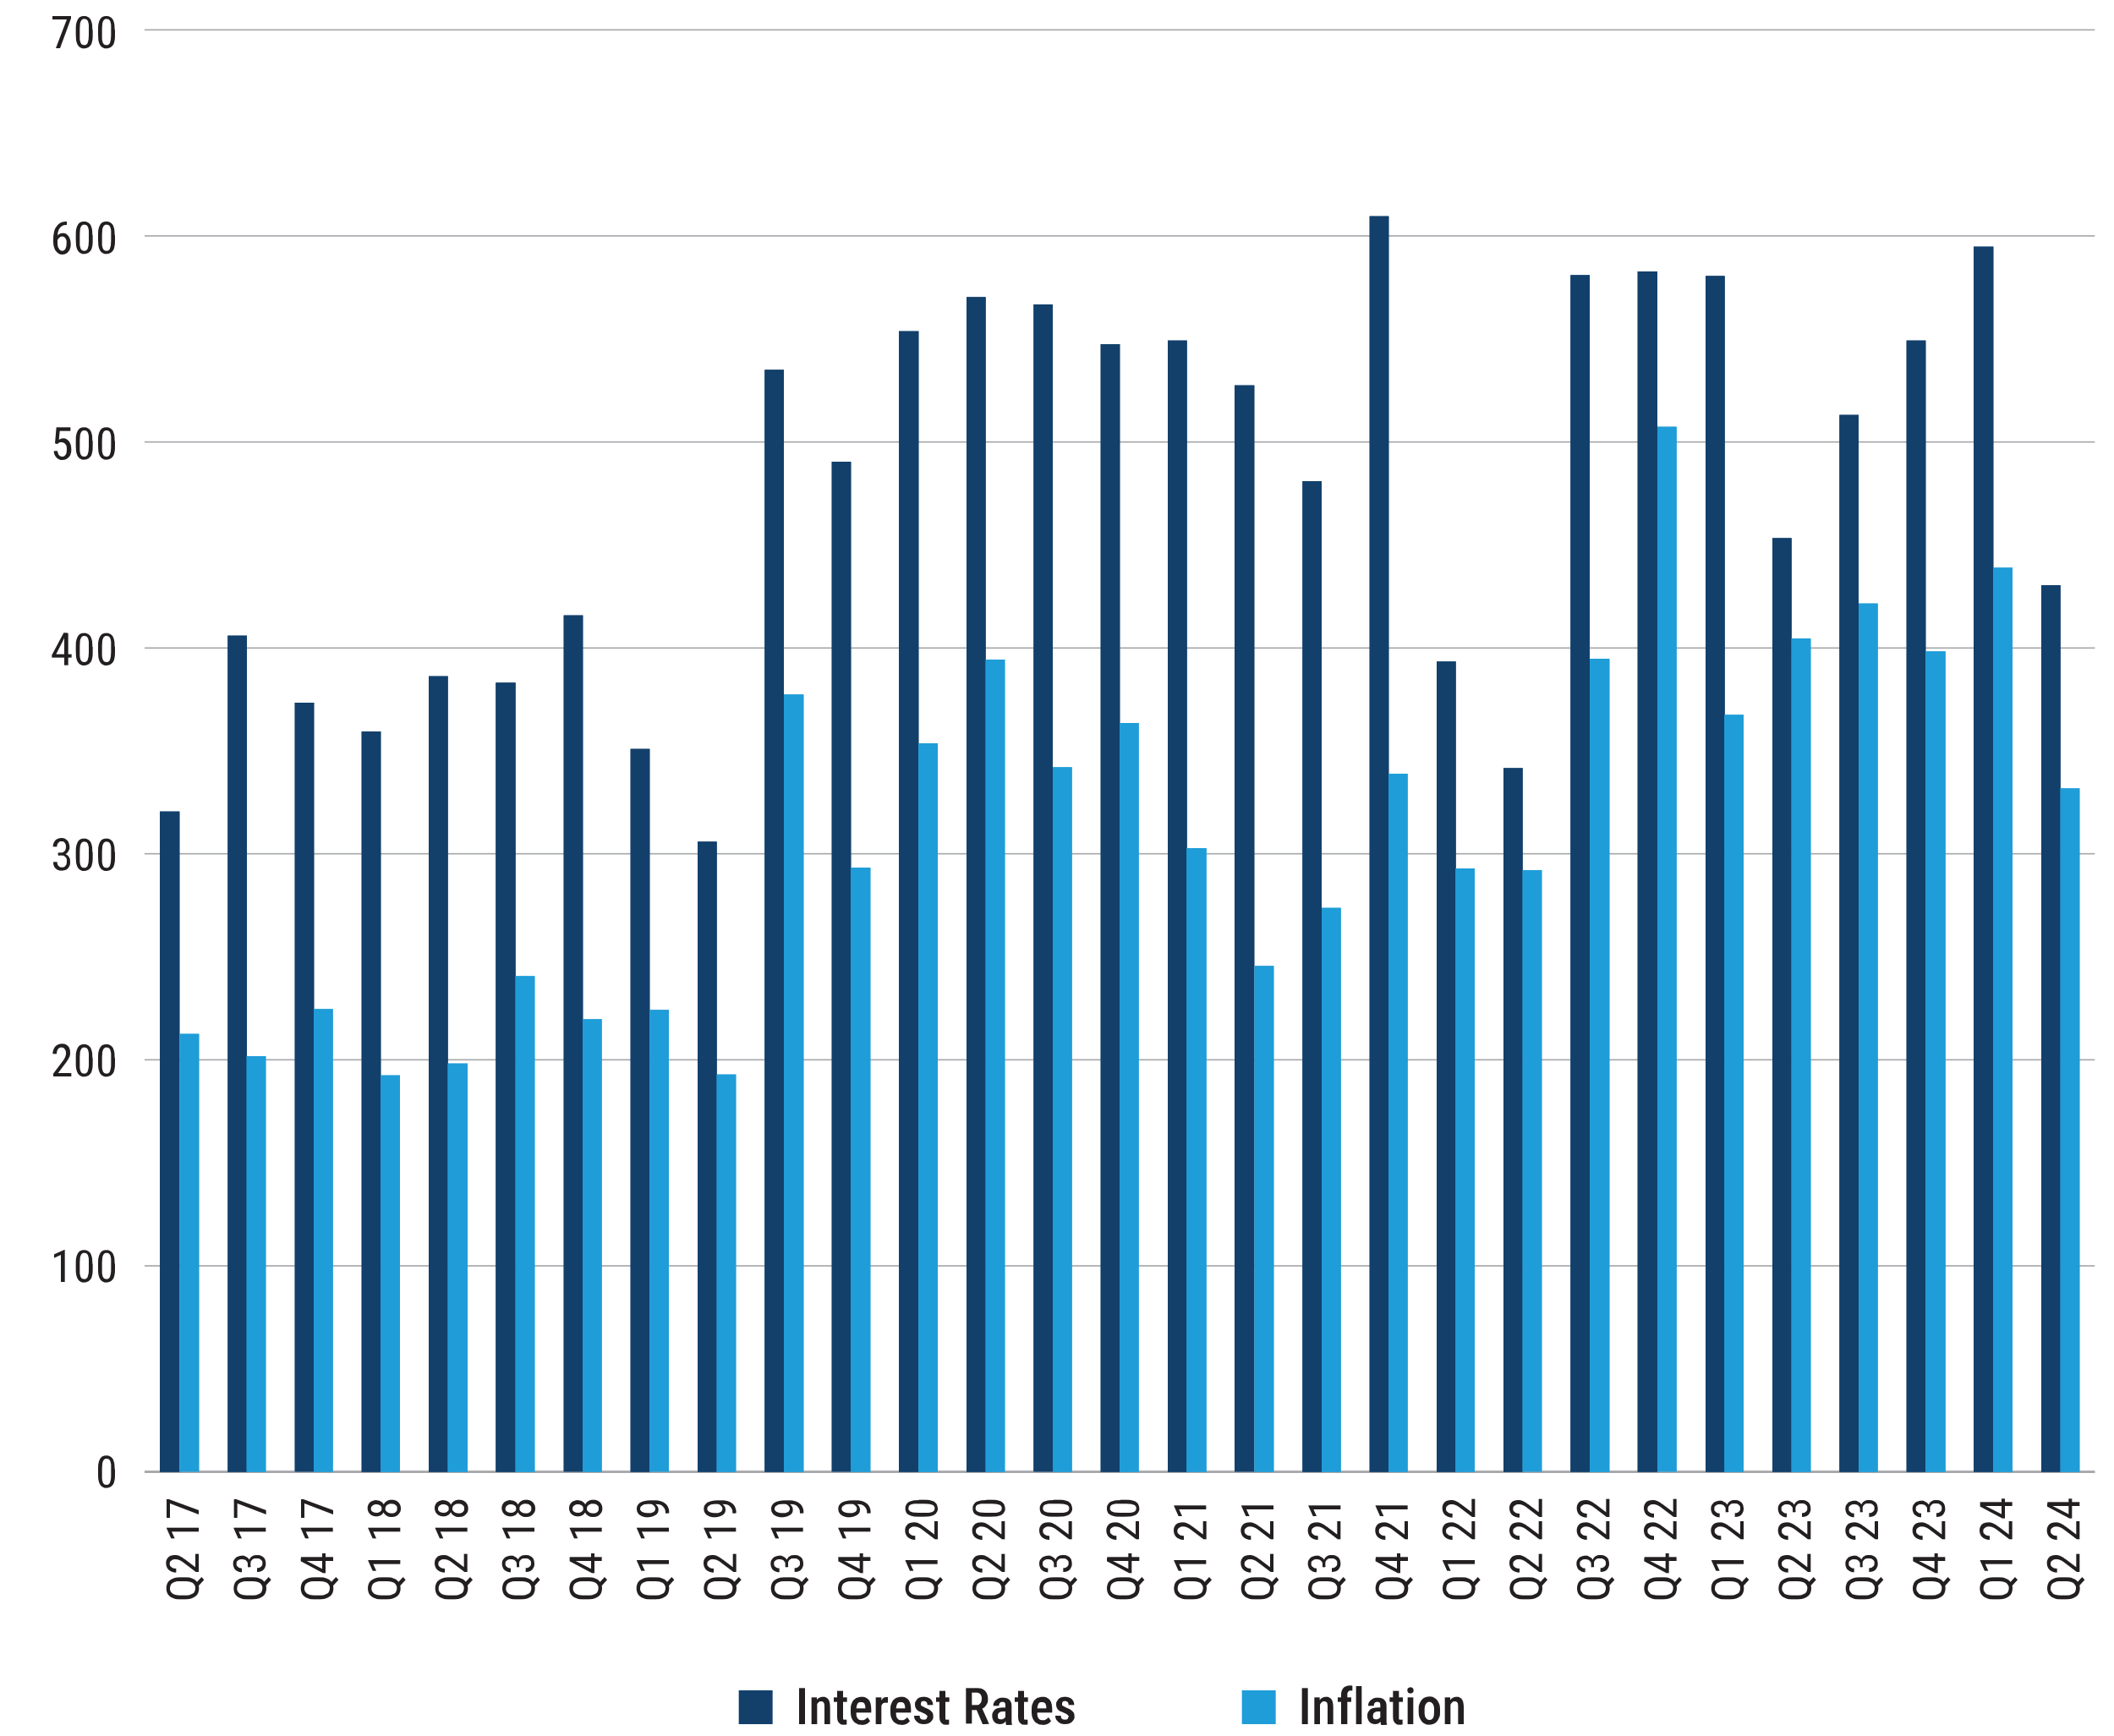 <svg xmlns="http://www.w3.org/2000/svg" id="Layer_1" data-name="Layer 1" viewBox="0 0 750 616"><defs><style> .cls-1 { stroke-width: .8px; } .cls-1, .cls-2 { fill: none; stroke: #a6a8ab; stroke-miterlimit: 10; } .cls-3 { fill: #12406b; } .cls-3, .cls-4, .cls-5 { stroke-width: 0px; } .cls-2 { stroke-width: .5px; } .cls-4 { fill: #1f9dd8; } .cls-5 { fill: #231f20; } </style></defs><line class="cls-1" x1="51.3" y1="522.2" x2="743.2" y2="522.2"></line><line class="cls-1" x1="51.3" y1="522.2" x2="743.2" y2="522.2"></line><line class="cls-2" x1="51.3" y1="449.1" x2="743.2" y2="449.1"></line><line class="cls-2" x1="51.3" y1="376" x2="743.2" y2="376"></line><line class="cls-2" x1="51.3" y1="302.9" x2="743.2" y2="302.9"></line><line class="cls-2" x1="51.3" y1="229.9" x2="743.2" y2="229.9"></line><line class="cls-2" x1="51.3" y1="156.8" x2="743.2" y2="156.8"></line><line class="cls-2" x1="51.3" y1="83.7" x2="743.2" y2="83.7"></line><line class="cls-2" x1="51.3" y1="10.6" x2="743.2" y2="10.6"></line><g><path class="cls-3" d="M724.2,207.6h6.8v314.6h-6.8V207.6ZM700.2,87.5h7v434.7h-7V87.5ZM676.4,120.8h6.8v401.4h-6.8V120.8ZM652.6,147.2h6.8v375h-6.8V147.2ZM628.8,190.9h6.8v331.3h-6.8V190.9ZM605.1,97.9h6.8v424.3h-6.8V97.9ZM581,96.3h7v425.9h-7V96.3ZM557.2,97.6h6.8v424.6h-6.8V97.6ZM533.4,272.5h6.8v249.7h-6.8v-249.7ZM509.7,234.7h6.8v287.5h-6.8V234.7ZM485.9,76.7h6.8v445.5h-6.8V76.7ZM462.1,170.7h6.8v351.5h-6.8V170.7ZM438,136.7h7v385.4h-7V136.7ZM414.3,120.8h6.8v401.4h-6.8V120.8ZM390.5,122.1h6.8v400.1h-6.8V122.1ZM366.7,108h6.8v414.1h-6.8V108ZM342.9,105.4h6.8v416.8h-6.8V105.4ZM318.9,117.5h7v404.7h-7V117.5ZM295.1,163.8h6.8v358.3h-6.8V163.8ZM271.3,131.2h6.8v391h-6.8V131.2ZM247.5,298.6h6.8v223.6h-6.8v-223.6ZM223.7,265.7h6.8v256.5h-6.8v-256.5ZM200,218.3h6.8v303.8h-6.8V218.3ZM175.9,242.2h7v280h-7V242.2ZM152.1,239.9h6.8v282.3h-6.8V239.9ZM128.3,259.5h6.8v262.7h-6.8v-262.7ZM104.6,249.3h6.8v272.8h-6.8V249.3ZM80.8,225.5h6.8v296.7h-6.8V225.5ZM56.7,287.9h7v234.3h-7v-234.3Z"></path><path class="cls-3" d="M724.2,207.6h6.8v314.6h-6.8V207.6ZM700.2,87.5h7v434.7h-7V87.5ZM676.4,120.8h6.8v401.4h-6.8V120.8ZM652.6,147.2h6.8v375h-6.8V147.2ZM628.8,190.9h6.8v331.3h-6.8V190.9ZM605.1,97.9h6.8v424.3h-6.8V97.9ZM581,96.3h7v425.9h-7V96.3ZM557.2,97.6h6.8v424.6h-6.8V97.6ZM533.4,272.5h6.8v249.7h-6.8v-249.7ZM509.7,234.7h6.8v287.5h-6.8V234.7ZM485.9,76.7h6.8v445.5h-6.8V76.7ZM462.1,170.7h6.8v351.5h-6.8V170.7ZM438,136.7h7v385.4h-7V136.7ZM414.3,120.8h6.8v401.4h-6.8V120.8ZM390.5,122.1h6.8v400.1h-6.8V122.1ZM366.7,108h6.8v414.1h-6.8V108ZM342.9,105.4h6.8v416.8h-6.8V105.4ZM318.9,117.5h7v404.7h-7V117.5ZM295.1,163.8h6.8v358.3h-6.8V163.8ZM271.3,131.2h6.8v391h-6.8V131.2ZM247.5,298.6h6.8v223.6h-6.8v-223.6ZM223.7,265.7h6.8v256.5h-6.8v-256.5ZM200,218.3h6.8v303.8h-6.8V218.3ZM175.9,242.2h7v280h-7V242.2ZM152.1,239.9h6.8v282.3h-6.8V239.9ZM128.3,259.5h6.8v262.7h-6.8v-262.7ZM104.6,249.3h6.8v272.8h-6.8V249.3ZM80.8,225.5h6.8v296.7h-6.8V225.5ZM56.7,287.9h7v234.3h-7v-234.3Z"></path></g><g><path class="cls-4" d="M731,279.7h6.8v242.5h-6.8v-242.5ZM707.2,201.4h6.8v320.8h-6.8V201.4ZM683.2,231.1h7v291.1h-7V231.1ZM659.4,214.1h6.8v308.1h-6.8V214.1ZM635.6,226.5h6.8v295.7h-6.8V226.5ZM611.8,253.6h6.8v268.6h-6.8V253.6ZM588,151.4h6.8v370.7h-6.8V151.4ZM564,233.7h7v288.5h-7V233.7ZM540.2,308.7h6.8v213.4h-6.8v-213.4ZM516.4,308.1h6.8v214.1h-6.8v-214.1ZM492.6,274.5h6.8v247.7h-6.8v-247.7ZM468.9,322.1h6.8v200.1h-6.8v-200.1ZM445.1,342.7h6.8v179.5h-6.8v-179.5ZM421,300.9h7v221.3h-7v-221.3ZM397.2,256.5h6.8v265.7h-6.8v-265.7ZM373.5,272.2h6.8v250h-6.8v-250ZM349.7,234h6.8v288.2h-6.8V234ZM325.9,263.7h6.8v258.5h-6.8v-258.5ZM301.8,307.8h7v214.4h-7v-214.4ZM278.1,246.4h7v275.8h-7V246.4ZM254.3,381.2h6.8v141h-6.8v-141ZM230.5,358.3h6.8v163.8h-6.8v-163.8ZM206.7,361.6h6.8v160.6h-6.8v-160.6ZM182.9,346.3h6.8v175.9h-6.8v-175.9ZM158.9,377.3h7v144.9h-7v-144.9ZM135.1,381.5h6.8v140.7h-6.8v-140.7ZM111.3,358h6.8v164.2h-6.8v-164.2ZM87.5,374.7h6.8v147.5h-6.8v-147.5ZM63.8,366.8h6.8v155.3h-6.8v-155.3Z"></path><path class="cls-4" d="M731,279.7h6.8v242.5h-6.8v-242.5ZM707.2,201.4h6.8v320.8h-6.8V201.4ZM683.2,231.1h7v291.1h-7V231.1ZM659.4,214.1h6.8v308.1h-6.8V214.1ZM635.6,226.5h6.8v295.7h-6.8V226.5ZM611.8,253.6h6.8v268.6h-6.8V253.6ZM588,151.4h6.8v370.7h-6.8V151.4ZM564,233.7h7v288.5h-7V233.7ZM540.2,308.7h6.8v213.4h-6.8v-213.4ZM516.4,308.1h6.8v214.1h-6.8v-214.1ZM492.6,274.5h6.8v247.7h-6.8v-247.7ZM468.9,322.1h6.8v200.1h-6.8v-200.1ZM445.1,342.7h6.8v179.5h-6.8v-179.5ZM421,300.9h7v221.3h-7v-221.3ZM397.2,256.5h6.8v265.7h-6.8v-265.7ZM373.5,272.2h6.8v250h-6.8v-250ZM349.7,234h6.8v288.2h-6.8V234ZM325.9,263.7h6.8v258.5h-6.8v-258.5ZM301.8,307.8h7v214.4h-7v-214.4ZM278.1,246.4h7v275.8h-7V246.4ZM254.3,381.2h6.8v141h-6.8v-141ZM230.5,358.3h6.8v163.8h-6.8v-163.8ZM206.7,361.6h6.8v160.6h-6.8v-160.6ZM182.9,346.3h6.8v175.9h-6.8v-175.9ZM158.9,377.3h7v144.9h-7v-144.9ZM135.1,381.5h6.8v140.7h-6.8v-140.7ZM111.3,358h6.8v164.2h-6.8v-164.2ZM87.5,374.7h6.8v147.5h-6.8v-147.5ZM63.8,366.8h6.8v155.3h-6.8v-155.3Z"></path></g><g><path class="cls-5" d="M25.2,5.7v.8l-3.9,10.6h-1.5l3.9-10.2h-5.1v-1.2h6.5Z"></path><path class="cls-5" d="M32.9,10.5v1.7c0,.9,0,1.7-.2,2.4-.1.6-.3,1.2-.6,1.5s-.6.7-1,.8c-.4.2-.8.3-1.3.3s-.7,0-1-.2c-.3-.1-.6-.3-.8-.5s-.5-.6-.6-.9c-.2-.4-.3-.9-.4-1.4,0-.6-.1-1.2-.1-2v-1.7c0-.9,0-1.7.2-2.3.1-.6.4-1.1.6-1.5.3-.4.6-.7,1-.8.4-.2.8-.2,1.2-.2s.7,0,1,.2c.3.1.6.3.8.5.2.2.5.5.6.9.2.4.3.9.4,1.4,0,.6.1,1.2.1,1.9ZM31.5,12.4v-2.2c0-.5,0-1,0-1.3,0-.4-.1-.7-.2-1,0-.3-.2-.5-.3-.7-.1-.2-.3-.3-.5-.4-.2,0-.4-.1-.6-.1s-.5,0-.7.2c-.2.1-.4.3-.5.6-.1.3-.3.6-.3,1.1,0,.4-.1,1-.1,1.6v2.2c0,.5,0,1,0,1.4,0,.4.1.7.2,1,0,.3.2.5.3.7.1.2.3.3.5.4.2,0,.4.1.6.1s.5,0,.7-.2c.2-.1.4-.3.5-.6s.2-.7.3-1.1c0-.5.1-1,.1-1.6Z"></path><path class="cls-5" d="M40.8,10.5v1.7c0,.9,0,1.7-.2,2.4-.1.6-.3,1.2-.6,1.5s-.6.7-1,.8c-.4.2-.8.3-1.3.3s-.7,0-1-.2c-.3-.1-.6-.3-.8-.5s-.5-.6-.6-.9c-.2-.4-.3-.9-.4-1.4,0-.6-.1-1.2-.1-2v-1.7c0-.9,0-1.7.2-2.3.1-.6.4-1.1.6-1.5.3-.4.6-.7,1-.8.4-.2.8-.2,1.2-.2s.7,0,1,.2c.3.1.6.3.8.5.2.2.5.5.6.9.2.4.3.9.4,1.4,0,.6.1,1.2.1,1.9ZM39.4,12.4v-2.2c0-.5,0-1,0-1.3,0-.4-.1-.7-.2-1,0-.3-.2-.5-.3-.7-.1-.2-.3-.3-.5-.4-.2,0-.4-.1-.6-.1s-.5,0-.7.2c-.2.1-.4.3-.5.6-.1.3-.3.6-.3,1.1,0,.4-.1,1-.1,1.6v2.2c0,.5,0,1,0,1.4,0,.4.1.7.2,1,0,.3.2.5.3.7.1.2.3.3.5.4.2,0,.4.1.6.1s.5,0,.7-.2c.2-.1.4-.3.5-.6s.2-.7.3-1.1c0-.5.1-1,.1-1.6Z"></path></g><g><path class="cls-5" d="M23.6,78.6h.1v1.2h-.1c-.7,0-1.2.1-1.6.4-.4.2-.7.6-1,1-.2.4-.4.9-.5,1.4,0,.5-.1,1-.1,1.6v1.7c0,.5,0,1,.1,1.3,0,.4.2.7.4,1,.2.3.3.5.5.6.2.1.4.2.6.2s.5,0,.7-.2c.2-.1.4-.3.5-.5.1-.2.2-.5.3-.8,0-.3.1-.7.1-1s0-.7,0-1c0-.3-.2-.6-.3-.8-.1-.2-.3-.4-.5-.6-.2-.1-.4-.2-.7-.2s-.6,0-.9.3c-.3.2-.5.5-.7.8-.2.3-.3.7-.3,1h-.7c0-.6.2-1.1.4-1.5s.4-.8.6-1c.2-.3.5-.5.8-.6.3-.1.6-.2,1-.2.5,0,.9.1,1.2.3.3.2.6.5.9.9.2.4.4.8.5,1.2.1.4.2.9.2,1.4s0,1-.2,1.5c-.1.5-.3.9-.6,1.2-.2.4-.6.6-.9.8-.4.2-.8.3-1.3.3s-1-.1-1.4-.4c-.4-.3-.7-.6-1-1-.3-.4-.4-.9-.6-1.4-.1-.5-.2-1-.2-1.6v-.7c0-.8,0-1.6.2-2.4.1-.8.3-1.5.7-2.1s.8-1.1,1.4-1.5c.6-.4,1.4-.6,2.4-.6Z"></path><path class="cls-5" d="M32.9,83.4v1.7c0,.9,0,1.7-.2,2.4-.1.6-.3,1.2-.6,1.5s-.6.7-1,.8c-.4.2-.8.3-1.3.3s-.7,0-1-.2c-.3-.1-.6-.3-.8-.5s-.5-.6-.6-.9c-.2-.4-.3-.9-.4-1.4,0-.6-.1-1.2-.1-2v-1.7c0-.9,0-1.7.2-2.3.1-.6.4-1.1.6-1.5.3-.4.6-.7,1-.8.4-.2.8-.2,1.2-.2s.7,0,1,.2c.3.1.6.3.8.5.2.2.5.5.6.9.2.4.3.9.4,1.4,0,.6.1,1.2.1,1.9ZM31.5,85.4v-2.2c0-.5,0-1,0-1.3,0-.4-.1-.7-.2-1,0-.3-.2-.5-.3-.7-.1-.2-.3-.3-.5-.4-.2,0-.4-.1-.6-.1s-.5,0-.7.2c-.2.1-.4.3-.5.6-.1.3-.3.6-.3,1.1,0,.4-.1,1-.1,1.6v2.2c0,.5,0,1,0,1.4,0,.4.1.7.2,1,0,.3.2.5.3.7.1.2.3.3.5.4.2,0,.4.1.6.1s.5,0,.7-.2c.2-.1.4-.3.5-.6s.2-.7.3-1.1c0-.5.1-1,.1-1.6Z"></path><path class="cls-5" d="M40.8,83.4v1.7c0,.9,0,1.7-.2,2.4-.1.6-.3,1.2-.6,1.5s-.6.7-1,.8c-.4.2-.8.3-1.3.3s-.7,0-1-.2c-.3-.1-.6-.3-.8-.5s-.5-.6-.6-.9c-.2-.4-.3-.9-.4-1.4,0-.6-.1-1.2-.1-2v-1.7c0-.9,0-1.7.2-2.3.1-.6.4-1.1.6-1.5.3-.4.6-.7,1-.8.4-.2.8-.2,1.2-.2s.7,0,1,.2c.3.1.6.3.8.5.2.2.5.5.6.9.2.4.3.9.4,1.4,0,.6.1,1.2.1,1.9ZM39.4,85.4v-2.2c0-.5,0-1,0-1.3,0-.4-.1-.7-.2-1,0-.3-.2-.5-.3-.7-.1-.2-.3-.3-.5-.4-.2,0-.4-.1-.6-.1s-.5,0-.7.2c-.2.1-.4.3-.5.6-.1.3-.3.6-.3,1.1,0,.4-.1,1-.1,1.6v2.2c0,.5,0,1,0,1.4,0,.4.1.7.2,1,0,.3.2.5.3.7.1.2.3.3.5.4.2,0,.4.1.6.1s.5,0,.7-.2c.2-.1.4-.3.5-.6s.2-.7.3-1.1c0-.5.1-1,.1-1.6Z"></path></g><g><path class="cls-5" d="M20.6,157.6l-1.1-.3.5-5.7h5v1.3h-3.8l-.3,3.1c.2-.1.4-.2.6-.3.2-.1.5-.2.9-.2s.8,0,1.2.3.6.4.9.8c.2.3.4.7.6,1.2.1.5.2,1,.2,1.6s0,1-.2,1.5c-.1.5-.3.9-.6,1.2-.3.3-.6.6-1,.8-.4.2-.8.3-1.4.3s-.8,0-1.1-.2-.7-.3-.9-.6c-.3-.3-.5-.6-.7-1-.2-.4-.3-.9-.3-1.4h1.3c0,.4.2.8.3,1.1.1.3.3.5.6.7.2.1.5.2.8.2s.5,0,.7-.2c.2-.1.4-.3.5-.5.1-.2.3-.5.3-.8,0-.3.1-.7.1-1.1s0-.7-.1-1c0-.3-.2-.6-.4-.8-.2-.2-.3-.4-.6-.5-.2-.1-.5-.2-.8-.2s-.7,0-.9.2c-.2.1-.4.3-.6.5Z"></path><path class="cls-5" d="M32.9,156.4v1.7c0,.9,0,1.7-.2,2.4-.1.6-.3,1.2-.6,1.5s-.6.7-1,.8c-.4.2-.8.3-1.3.3s-.7,0-1-.2c-.3-.1-.6-.3-.8-.5s-.5-.6-.6-.9c-.2-.4-.3-.9-.4-1.4,0-.6-.1-1.2-.1-2v-1.7c0-.9,0-1.7.2-2.3.1-.6.4-1.1.6-1.5.3-.4.6-.7,1-.8.4-.2.8-.2,1.2-.2s.7,0,1,.2c.3.1.6.3.8.5.2.2.5.5.6.9.2.4.3.9.4,1.4,0,.6.1,1.2.1,1.9ZM31.5,158.4v-2.2c0-.5,0-1,0-1.3,0-.4-.1-.7-.2-1,0-.3-.2-.5-.3-.7-.1-.2-.3-.3-.5-.4-.2,0-.4-.1-.6-.1s-.5,0-.7.2c-.2.1-.4.3-.5.6-.1.3-.3.6-.3,1.1,0,.4-.1,1-.1,1.6v2.2c0,.5,0,1,0,1.4,0,.4.1.7.2,1,0,.3.2.5.3.7.1.2.3.3.5.4.2,0,.4.1.6.1s.5,0,.7-.2c.2-.1.4-.3.5-.6s.2-.7.3-1.1c0-.5.1-1,.1-1.6Z"></path><path class="cls-5" d="M40.8,156.4v1.7c0,.9,0,1.7-.2,2.4-.1.6-.3,1.2-.6,1.5s-.6.7-1,.8c-.4.2-.8.3-1.3.3s-.7,0-1-.2c-.3-.1-.6-.3-.8-.5s-.5-.6-.6-.9c-.2-.4-.3-.9-.4-1.4,0-.6-.1-1.2-.1-2v-1.7c0-.9,0-1.7.2-2.3.1-.6.4-1.1.6-1.5.3-.4.6-.7,1-.8.4-.2.8-.2,1.2-.2s.7,0,1,.2c.3.1.6.3.8.5.2.2.5.5.6.9.2.4.3.9.4,1.4,0,.6.1,1.2.1,1.9ZM39.4,158.4v-2.2c0-.5,0-1,0-1.3,0-.4-.1-.7-.2-1,0-.3-.2-.5-.3-.7-.1-.2-.3-.3-.5-.4-.2,0-.4-.1-.6-.1s-.5,0-.7.2c-.2.1-.4.3-.5.6-.1.3-.3.6-.3,1.1,0,.4-.1,1-.1,1.6v2.2c0,.5,0,1,0,1.4,0,.4.1.7.2,1,0,.3.2.5.3.7.1.2.3.3.5.4.2,0,.4.1.6.1s.5,0,.7-.2c.2-.1.4-.3.5-.6s.2-.7.3-1.1c0-.5.1-1,.1-1.6Z"></path></g><g><path class="cls-5" d="M25.4,232.1v1.2h-7v-.9l4.2-7.9h1.1l-1.1,2.3-2.7,5.3h5.4ZM24.2,224.6v11.4h-1.4v-11.4h1.4Z"></path><path class="cls-5" d="M32.9,229.4v1.7c0,.9,0,1.7-.2,2.4-.1.6-.3,1.2-.6,1.5s-.6.7-1,.8c-.4.2-.8.3-1.3.3s-.7,0-1-.2c-.3-.1-.6-.3-.8-.5s-.5-.6-.6-.9c-.2-.4-.3-.9-.4-1.4,0-.6-.1-1.2-.1-2v-1.7c0-.9,0-1.7.2-2.3.1-.6.4-1.1.6-1.5.3-.4.6-.7,1-.8.4-.2.8-.2,1.2-.2s.7,0,1,.2c.3.1.6.3.8.5.2.2.5.5.6.9.2.4.3.9.4,1.4,0,.6.1,1.2.1,1.9ZM31.5,231.3v-2.2c0-.5,0-1,0-1.3,0-.4-.1-.7-.2-1,0-.3-.2-.5-.3-.7-.1-.2-.3-.3-.5-.4-.2,0-.4-.1-.6-.1s-.5,0-.7.2c-.2.1-.4.3-.5.6-.1.3-.3.6-.3,1.1,0,.4-.1,1-.1,1.6v2.2c0,.5,0,1,0,1.4,0,.4.1.7.2,1,0,.3.2.5.3.7.1.2.3.3.5.4.2,0,.4.1.6.1s.5,0,.7-.2c.2-.1.4-.3.5-.6s.2-.7.3-1.1c0-.5.1-1,.1-1.6Z"></path><path class="cls-5" d="M40.8,229.4v1.7c0,.9,0,1.7-.2,2.4-.1.6-.3,1.2-.6,1.5s-.6.7-1,.8c-.4.2-.8.3-1.3.3s-.7,0-1-.2c-.3-.1-.6-.3-.8-.5s-.5-.6-.6-.9c-.2-.4-.3-.9-.4-1.4,0-.6-.1-1.2-.1-2v-1.7c0-.9,0-1.7.2-2.3.1-.6.4-1.1.6-1.5.3-.4.6-.7,1-.8.4-.2.8-.2,1.2-.2s.7,0,1,.2c.3.1.6.3.8.5.2.2.5.5.6.9.2.4.3.9.4,1.4,0,.6.1,1.2.1,1.9ZM39.4,231.3v-2.2c0-.5,0-1,0-1.3,0-.4-.1-.7-.2-1,0-.3-.2-.5-.3-.7-.1-.2-.3-.3-.5-.4-.2,0-.4-.1-.6-.1s-.5,0-.7.2c-.2.1-.4.3-.5.6-.1.3-.3.6-.3,1.1,0,.4-.1,1-.1,1.6v2.2c0,.5,0,1,0,1.4,0,.4.1.7.2,1,0,.3.2.5.3.7.1.2.3.3.5.4.2,0,.4.1.6.1s.5,0,.7-.2c.2-.1.4-.3.5-.6s.2-.7.3-1.1c0-.5.1-1,.1-1.6Z"></path></g><g><path class="cls-5" d="M20.7,303.7v-.9h1.1c.6,0,1.2,0,1.6.3.4.2.7.4.9.7.2.3.4.6.5.9,0,.3.1.7.1,1,0,.5,0,1-.2,1.4-.2.4-.4.8-.6,1-.3.3-.6.5-1,.6-.4.1-.8.2-1.2.2s-.8,0-1.2-.2c-.4-.1-.7-.3-1-.6-.3-.3-.5-.6-.6-1-.2-.4-.2-.8-.2-1.3h1.4c0,.4,0,.7.2,1,.1.3.3.5.6.7.2.2.5.2.9.2s.6,0,.9-.2c.2-.2.4-.4.6-.7.1-.3.2-.7.2-1.2s0-.9-.2-1.2c-.2-.3-.4-.5-.7-.7s-.6-.2-1-.2h-.9ZM20.7,302.5h.9c.4,0,.7,0,1-.3.3-.2.5-.4.6-.7.1-.3.2-.6.2-1s0-.8-.2-1.1c-.1-.3-.3-.5-.5-.7-.2-.2-.5-.2-.9-.2s-.6,0-.8.2c-.2.2-.4.4-.6.7-.1.3-.2.6-.2,1h-1.4c0-.6.1-1.1.4-1.6.2-.5.6-.9,1-1.1s1-.4,1.6-.4,1.1.1,1.5.4.8.6,1,1.1c.2.5.4,1.1.4,1.8s0,.6-.2.9c-.1.3-.3.6-.5.9-.2.3-.5.5-.9.7-.4.2-.8.3-1.4.3h-1.1v-.9Z"></path><path class="cls-5" d="M32.9,302.3v1.7c0,.9,0,1.7-.2,2.4-.1.6-.3,1.2-.6,1.5s-.6.7-1,.8c-.4.2-.8.3-1.3.3s-.7,0-1-.2c-.3-.1-.6-.3-.8-.5s-.5-.6-.6-.9c-.2-.4-.3-.9-.4-1.4,0-.6-.1-1.2-.1-2v-1.7c0-.9,0-1.7.2-2.3.1-.6.4-1.1.6-1.5.3-.4.6-.7,1-.8.4-.2.8-.2,1.2-.2s.7,0,1,.2c.3.1.6.3.8.5.2.2.5.5.6.9.2.4.3.9.4,1.4,0,.6.1,1.2.1,1.9ZM31.5,304.3v-2.2c0-.5,0-1,0-1.3,0-.4-.1-.7-.2-1,0-.3-.2-.5-.3-.7-.1-.2-.3-.3-.5-.4-.2,0-.4-.1-.6-.1s-.5,0-.7.2c-.2.1-.4.3-.5.6-.1.3-.3.6-.3,1.1,0,.4-.1,1-.1,1.6v2.2c0,.5,0,1,0,1.4,0,.4.1.7.2,1,0,.3.2.5.3.7.1.2.3.3.5.4.2,0,.4.1.6.1s.5,0,.7-.2c.2-.1.4-.3.5-.6s.2-.7.3-1.1c0-.5.1-1,.1-1.6Z"></path><path class="cls-5" d="M40.8,302.3v1.7c0,.9,0,1.7-.2,2.4-.1.6-.3,1.2-.6,1.5s-.6.7-1,.8c-.4.2-.8.3-1.3.3s-.7,0-1-.2c-.3-.1-.6-.3-.8-.5s-.5-.6-.6-.9c-.2-.4-.3-.9-.4-1.4,0-.6-.1-1.2-.1-2v-1.7c0-.9,0-1.7.2-2.3.1-.6.4-1.1.6-1.5.3-.4.6-.7,1-.8.4-.2.8-.2,1.2-.2s.7,0,1,.2c.3.1.6.3.8.5.2.2.5.5.6.9.2.4.3.9.4,1.4,0,.6.1,1.2.1,1.9ZM39.4,304.3v-2.2c0-.5,0-1,0-1.3,0-.4-.1-.7-.2-1,0-.3-.2-.5-.3-.7-.1-.2-.3-.3-.5-.4-.2,0-.4-.1-.6-.1s-.5,0-.7.2c-.2.1-.4.3-.5.6-.1.3-.3.6-.3,1.1,0,.4-.1,1-.1,1.6v2.2c0,.5,0,1,0,1.4,0,.4.1.7.2,1,0,.3.2.5.3.7.1.2.3.3.5.4.2,0,.4.1.6.1s.5,0,.7-.2c.2-.1.4-.3.5-.6s.2-.7.3-1.1c0-.5.1-1,.1-1.6Z"></path></g><g><path class="cls-5" d="M25.3,380.7v1.2h-6.4v-1l3.1-4.1c.4-.5.7-.9.9-1.3s.3-.7.4-1,.1-.6.1-.9,0-.7-.2-1c-.1-.3-.3-.5-.5-.7-.2-.2-.5-.3-.8-.3s-.8,0-1,.3c-.3.2-.5.5-.6.8s-.2.8-.2,1.2h-1.4c0-.6.1-1.2.4-1.8.2-.5.6-1,1.1-1.3.5-.3,1.1-.5,1.8-.5s1.1.1,1.6.4c.4.3.8.6,1,1.1.2.5.3,1,.3,1.6s0,.7-.1,1c0,.3-.2.7-.4,1-.2.3-.3.7-.6,1-.2.3-.4.7-.7,1l-2.5,3.3h4.7Z"></path><path class="cls-5" d="M32.9,375.3v1.7c0,.9,0,1.7-.2,2.4-.1.6-.3,1.2-.6,1.5s-.6.7-1,.8c-.4.2-.8.3-1.3.3s-.7,0-1-.2c-.3-.1-.6-.3-.8-.5s-.5-.6-.6-.9c-.2-.4-.3-.9-.4-1.4s-.1-1.2-.1-2v-1.7c0-.9,0-1.7.2-2.3.1-.6.4-1.1.6-1.5.3-.4.6-.7,1-.8.4-.2.8-.2,1.2-.2s.7,0,1,.2c.3.1.6.3.8.5.2.2.5.5.6.9.2.4.3.9.4,1.4,0,.6.1,1.2.1,1.9ZM31.5,377.3v-2.2c0-.5,0-1,0-1.3s-.1-.7-.2-1c0-.3-.2-.5-.3-.7-.1-.2-.3-.3-.5-.4-.2,0-.4-.1-.6-.1s-.5,0-.7.2c-.2.1-.4.3-.5.6-.1.3-.3.6-.3,1.1,0,.4-.1,1-.1,1.6v2.2c0,.5,0,1,0,1.4,0,.4.1.7.2,1,0,.3.2.5.3.7.1.2.3.3.5.4.2,0,.4.1.6.1s.5,0,.7-.2c.2-.1.4-.3.5-.6s.2-.7.3-1.1.1-1,.1-1.6Z"></path><path class="cls-5" d="M40.8,375.3v1.7c0,.9,0,1.7-.2,2.4-.1.6-.3,1.2-.6,1.5s-.6.7-1,.8c-.4.2-.8.3-1.3.3s-.7,0-1-.2c-.3-.1-.6-.3-.8-.5s-.5-.6-.6-.9c-.2-.4-.3-.9-.4-1.4s-.1-1.2-.1-2v-1.7c0-.9,0-1.7.2-2.3.1-.6.4-1.1.6-1.5.3-.4.6-.7,1-.8.4-.2.8-.2,1.2-.2s.7,0,1,.2c.3.1.6.3.8.5.2.2.5.5.6.9.2.4.3.9.4,1.4,0,.6.1,1.2.1,1.9ZM39.4,377.3v-2.2c0-.5,0-1,0-1.3s-.1-.7-.2-1c0-.3-.2-.5-.3-.7-.1-.2-.3-.3-.5-.4-.2,0-.4-.1-.6-.1s-.5,0-.7.2c-.2.1-.4.3-.5.6-.1.3-.3.6-.3,1.1,0,.4-.1,1-.1,1.6v2.2c0,.5,0,1,0,1.4,0,.4.1.7.2,1,0,.3.2.5.3.7.1.2.3.3.5.4.2,0,.4.1.6.1s.5,0,.7-.2c.2-.1.4-.3.5-.6s.2-.7.3-1.1.1-1,.1-1.6Z"></path></g><g><path class="cls-5" d="M23,443.4v11.4h-1.4v-9.6l-2.4,1.1v-1.3l3.6-1.6h.2Z"></path><path class="cls-5" d="M32.9,448.3v1.7c0,.9,0,1.7-.2,2.4-.1.6-.3,1.2-.6,1.5s-.6.7-1,.8c-.4.2-.8.3-1.3.3s-.7,0-1-.2c-.3-.1-.6-.3-.8-.5s-.5-.6-.6-.9c-.2-.4-.3-.9-.4-1.4s-.1-1.2-.1-2v-1.7c0-.9,0-1.7.2-2.3.1-.6.4-1.1.6-1.5.3-.4.6-.7,1-.8.4-.2.8-.2,1.2-.2s.7,0,1,.2c.3.1.6.3.8.5.2.2.5.5.6.9.2.4.3.9.4,1.4,0,.6.1,1.2.1,1.9ZM31.5,450.2v-2.2c0-.5,0-1,0-1.3s-.1-.7-.2-1c0-.3-.2-.5-.3-.7-.1-.2-.3-.3-.5-.4-.2,0-.4-.1-.6-.1s-.5,0-.7.2c-.2.1-.4.3-.5.6-.1.3-.3.6-.3,1.1,0,.4-.1,1-.1,1.6v2.2c0,.5,0,1,0,1.4,0,.4.1.7.2,1,0,.3.2.5.3.7.1.2.3.3.5.4.2,0,.4.1.6.1s.5,0,.7-.2c.2-.1.4-.3.5-.6s.2-.7.3-1.1.1-1,.1-1.6Z"></path><path class="cls-5" d="M40.8,448.3v1.7c0,.9,0,1.7-.2,2.4-.1.6-.3,1.2-.6,1.5s-.6.7-1,.8c-.4.2-.8.3-1.3.3s-.7,0-1-.2c-.3-.1-.6-.3-.8-.5s-.5-.6-.6-.9c-.2-.4-.3-.9-.4-1.4s-.1-1.2-.1-2v-1.7c0-.9,0-1.7.2-2.3.1-.6.4-1.1.6-1.5.3-.4.6-.7,1-.8.4-.2.8-.2,1.2-.2s.7,0,1,.2c.3.1.6.3.8.5.2.2.5.5.6.9.2.4.3.9.4,1.4,0,.6.1,1.2.1,1.9ZM39.4,450.2v-2.2c0-.5,0-1,0-1.3s-.1-.7-.2-1c0-.3-.2-.5-.3-.7-.1-.2-.3-.3-.5-.4-.2,0-.4-.1-.6-.1s-.5,0-.7.2c-.2.1-.4.3-.5.6-.1.3-.3.6-.3,1.1,0,.4-.1,1-.1,1.6v2.2c0,.5,0,1,0,1.4,0,.4.1.7.2,1,0,.3.2.5.3.7.1.2.3.3.5.4.2,0,.4.1.6.1s.5,0,.7-.2c.2-.1.4-.3.5-.6s.2-.7.3-1.1.1-1,.1-1.6Z"></path></g><g><path class="cls-5" d="M63.8,559.6h2c.8,0,1.5,0,2.1.3.6.2,1.1.4,1.5.8s.7.7.9,1.2.3,1,.3,1.6-.1,1.1-.3,1.6-.5.9-.9,1.2-.9.6-1.5.8c-.6.2-1.3.3-2.1.3h-2c-.8,0-1.5,0-2.1-.3-.6-.2-1.1-.4-1.5-.8-.4-.3-.7-.7-.9-1.2s-.3-1-.3-1.6.1-1.1.3-1.6.5-.9.9-1.2c.4-.3.9-.6,1.5-.8.6-.2,1.3-.3,2.1-.3ZM65.8,561h-2c-.6,0-1.2,0-1.6.2-.5.1-.8.3-1.1.5-.3.2-.5.5-.6.8-.1.3-.2.6-.2,1s0,.7.2,1c.1.3.4.5.6.8.3.2.7.4,1.1.5.5.1,1,.2,1.6.2h2c.6,0,1.2,0,1.6-.2s.8-.3,1.1-.5.5-.5.6-.8c.1-.3.2-.6.2-1s0-.7-.2-1c-.1-.3-.4-.6-.6-.8s-.7-.4-1.1-.5-1-.2-1.6-.2ZM69.2,562l2.3-2.5.9,1-2.3,2.5-1-.9Z"></path><path class="cls-5" d="M69.3,551.3h1.2v6.4h-1l-4.1-3.1c-.5-.4-.9-.7-1.3-.9-.4-.2-.7-.3-1-.4-.3,0-.6-.1-.9-.1s-.7,0-1,.2-.5.3-.7.5c-.2.2-.3.5-.3.8s0,.8.3,1,.5.5.8.6c.3.1.8.2,1.2.2v1.4c-.6,0-1.2-.1-1.8-.4s-1-.6-1.3-1.1c-.3-.5-.5-1.1-.5-1.8s.1-1.1.4-1.6c.3-.4.6-.8,1.1-1,.5-.2,1-.3,1.6-.3s.7,0,1,.1c.3,0,.7.2,1,.4.3.2.7.3,1,.6s.7.4,1,.7l3.3,2.5v-4.7Z"></path><path class="cls-5" d="M59.1,542h11.4v1.4h-9.6l1.1,2.4h-1.3l-1.6-3.6v-.2Z"></path><path class="cls-5" d="M59.1,531.9h.8l10.6,3.9v1.5l-10.2-3.9v5.1h-1.2v-6.5Z"></path></g><g><path class="cls-5" d="M87.7,559.6h2c.8,0,1.5,0,2.1.3.6.2,1.1.4,1.5.8s.7.7.9,1.2.3,1,.3,1.6-.1,1.1-.3,1.6-.5.9-.9,1.2-.9.6-1.5.8c-.6.2-1.3.3-2.1.3h-2c-.8,0-1.5,0-2.1-.3-.6-.2-1.1-.4-1.5-.8-.4-.3-.7-.7-.9-1.2s-.3-1-.3-1.6.1-1.1.3-1.6.5-.9.9-1.2c.4-.3.9-.6,1.5-.8.6-.2,1.3-.3,2.1-.3ZM89.6,561h-2c-.6,0-1.2,0-1.6.2-.5.1-.8.3-1.1.5-.3.2-.5.5-.6.8-.1.3-.2.6-.2,1s0,.7.2,1c.1.3.4.5.6.8.3.2.7.4,1.1.5.5.1,1,.2,1.6.2h2c.6,0,1.2,0,1.6-.2s.8-.3,1.1-.5.5-.5.6-.8c.1-.3.2-.6.2-1s0-.7-.2-1c-.1-.3-.4-.6-.6-.8s-.7-.4-1.1-.5-1-.2-1.6-.2ZM93,562l2.3-2.5.9,1-2.3,2.5-1-.9Z"></path><path class="cls-5" d="M87.9,555.9v-.9c0-.4,0-.7-.3-1-.2-.3-.4-.5-.7-.6-.3-.1-.6-.2-1-.2s-.8,0-1.1.2-.5.3-.7.5c-.2.2-.2.5-.2.9s0,.6.2.8c.2.2.4.4.7.6.3.1.6.2,1,.2v1.4c-.6,0-1.1-.1-1.6-.4-.5-.2-.9-.6-1.1-1s-.4-1-.4-1.6.1-1.1.4-1.5.6-.8,1.1-1,1.1-.4,1.8-.4.6,0,.9.2c.3.1.6.3.9.5s.5.5.7.9.3.8.3,1.4v1.1h-.9ZM89.1,555.9h-.9v-1.1c0-.6,0-1.2.3-1.6s.4-.7.7-.9c.3-.2.6-.4.9-.5.3,0,.7-.1,1-.1.5,0,1,0,1.4.2.4.2.8.4,1,.6.3.3.5.6.6,1s.2.8.2,1.2,0,.8-.2,1.2-.3.7-.6,1c-.3.3-.6.5-1,.6-.4.2-.8.2-1.3.2v-1.4c.4,0,.7,0,1-.2s.5-.3.7-.6.2-.5.2-.9,0-.6-.2-.9c-.2-.2-.4-.4-.7-.6s-.7-.2-1.2-.2-.9,0-1.2.2-.5.4-.7.7-.2.6-.2,1v.9Z"></path><path class="cls-5" d="M82.9,542h11.4v1.4h-9.6l1.1,2.4h-1.3l-1.6-3.6v-.2Z"></path><path class="cls-5" d="M83,531.9h.8l10.6,3.9v1.5l-10.2-3.9v5.1h-1.2v-6.5Z"></path></g><g><path class="cls-5" d="M111.5,559.6h2c.8,0,1.5,0,2.1.3.6.2,1.1.4,1.5.8s.7.7.9,1.2.3,1,.3,1.6-.1,1.1-.3,1.6-.5.9-.9,1.2-.9.6-1.5.8c-.6.2-1.3.3-2.1.3h-2c-.8,0-1.5,0-2.1-.3-.6-.2-1.1-.4-1.5-.8-.4-.3-.7-.7-.9-1.2s-.3-1-.3-1.6.1-1.1.3-1.6.5-.9.9-1.2c.4-.3.9-.6,1.5-.8.6-.2,1.3-.3,2.1-.3ZM113.5,561h-2c-.6,0-1.2,0-1.6.2-.5.1-.8.3-1.1.5-.3.2-.5.5-.6.8-.1.3-.2.6-.2,1s0,.7.2,1c.1.3.4.5.6.8.3.2.7.4,1.1.5.5.1,1,.2,1.6.2h2c.6,0,1.2,0,1.6-.2s.8-.3,1.1-.5.5-.5.6-.8c.1-.3.2-.6.2-1s0-.7-.2-1c-.1-.3-.4-.6-.6-.8s-.7-.4-1.1-.5-1-.2-1.6-.2ZM116.9,562l2.3-2.5.9,1-2.3,2.5-1-.9Z"></path><path class="cls-5" d="M114.3,551.1h1.2v7h-.9l-7.9-4.2v-1.1l2.3,1.1,5.3,2.7v-5.4ZM106.8,552.4h11.4v1.4h-11.4v-1.4Z"></path><path class="cls-5" d="M106.7,542h11.4v1.4h-9.6l1.1,2.4h-1.3l-1.6-3.6v-.2Z"></path><path class="cls-5" d="M106.8,531.9h.8l10.6,3.9v1.5l-10.2-3.9v5.1h-1.2v-6.5Z"></path></g><g><path class="cls-5" d="M159.2,559.6h2c.8,0,1.5,0,2.1.3.6.2,1.1.4,1.5.8s.7.7.9,1.2.3,1,.3,1.6-.1,1.1-.3,1.6-.5.9-.9,1.2-.9.6-1.5.8c-.6.2-1.3.3-2.1.3h-2c-.8,0-1.5,0-2.1-.3-.6-.2-1.1-.4-1.5-.8-.4-.3-.7-.7-.9-1.2s-.3-1-.3-1.6.1-1.1.3-1.6.5-.9.9-1.2c.4-.3.9-.6,1.5-.8.6-.2,1.3-.3,2.1-.3ZM161.1,561h-2c-.6,0-1.2,0-1.6.2-.5.1-.8.3-1.1.5-.3.2-.5.5-.6.8-.1.3-.2.6-.2,1s0,.7.2,1c.1.3.4.5.6.8.3.2.7.4,1.1.5.5.1,1,.2,1.6.2h2c.6,0,1.2,0,1.6-.2s.8-.3,1.1-.5.5-.5.6-.8c.1-.3.2-.6.2-1s0-.7-.2-1c-.1-.3-.4-.6-.6-.8s-.7-.4-1.1-.5-1-.2-1.6-.2ZM164.5,562l2.3-2.5.9,1-2.3,2.5-1-.9Z"></path><path class="cls-5" d="M164.6,551.3h1.2v6.4h-1l-4.1-3.1c-.5-.4-.9-.7-1.3-.9-.4-.2-.7-.3-1-.4-.3,0-.6-.1-.9-.1s-.7,0-1,.2-.5.3-.7.5c-.2.2-.3.5-.3.8s0,.8.3,1,.5.5.8.6c.3.1.8.2,1.2.2v1.4c-.6,0-1.2-.1-1.8-.4s-1-.6-1.3-1.1c-.3-.5-.5-1.1-.5-1.8s.1-1.1.4-1.6c.3-.4.6-.8,1.1-1,.5-.2,1-.3,1.6-.3s.7,0,1,.1c.3,0,.7.2,1,.4.3.2.7.3,1,.6s.7.4,1,.7l3.3,2.5v-4.7Z"></path><path class="cls-5" d="M154.4,542h11.4v1.4h-9.6l1.1,2.4h-1.3l-1.6-3.6v-.2Z"></path><path class="cls-5" d="M157.4,532.3c.6,0,1,.1,1.5.4.4.2.8.6,1,1,.3.4.4.9.4,1.4s-.1,1-.4,1.5c-.3.4-.6.8-1,1-.4.2-.9.4-1.5.4s-1.2-.1-1.7-.4c-.5-.2-.8-.6-1.1-1-.2-.4-.4-.9-.4-1.5s.1-1,.4-1.5c.2-.4.6-.8,1.1-1,.5-.2,1-.4,1.7-.4ZM157.4,533.7c-.4,0-.7,0-1,.2-.3.1-.5.3-.7.5-.2.2-.3.5-.3.8s0,.5.2.8c.2.2.4.4.7.5.3.1.6.2,1,.2s.7,0,1-.2c.3-.1.5-.3.7-.5.2-.2.2-.5.2-.8s0-.5-.2-.8c-.2-.2-.4-.4-.7-.5-.3-.1-.6-.2-1-.2ZM162.8,532.1c.7,0,1.3.1,1.8.4.5.3.8.6,1.1,1.1s.4,1,.4,1.6-.1,1.1-.4,1.5-.6.8-1.1,1.1c-.5.3-1.1.4-1.8.4s-.9,0-1.2-.2c-.4-.1-.7-.4-1-.6s-.5-.6-.7-1c-.2-.4-.2-.8-.2-1.2s.1-1.1.4-1.6c.3-.5.6-.8,1.1-1.1s1-.4,1.6-.4ZM162.7,533.5c-.4,0-.8,0-1.1.2-.3.1-.6.3-.8.6-.2.2-.3.5-.3.9s0,.6.3.9c.2.2.4.4.8.6.3.1.7.2,1.1.2s.8,0,1.1-.2c.3-.1.5-.3.7-.6s.2-.5.2-.9,0-.7-.2-.9-.4-.4-.7-.6c-.3-.1-.7-.2-1.1-.2Z"></path></g><g><path class="cls-5" d="M285.6,598.9v12.8h-2.1v-12.8h2.1Z"></path><path class="cls-5" d="M289.9,604.2v7.5h-2v-9.5h1.9v2ZM289.5,606.6h-.7c0-.7,0-1.3.2-1.9s.4-1,.7-1.5.6-.7,1-.9c.4-.2.8-.3,1.3-.3s.7,0,1,.2.6.3.8.6.4.6.5,1.1.2,1,.2,1.7v6.1h-2v-6.2c0-.4,0-.8-.1-1.1s-.2-.4-.4-.6c-.2-.1-.4-.2-.7-.2s-.5,0-.7.2c-.2.1-.4.4-.6.6s-.3.6-.4.9c0,.3-.1.7-.1,1.1Z"></path><path class="cls-5" d="M300.5,602.2v1.6h-4.7v-1.6h4.7ZM297.1,599.9h2v9.2c0,.3,0,.5,0,.7s.2.3.3.3.3,0,.4,0,.2,0,.3,0c.1,0,.2,0,.3,0v1.7c-.2,0-.3.1-.5.1s-.4,0-.7,0c-.4,0-.8,0-1.1-.3-.3-.2-.6-.5-.8-.9-.2-.4-.3-.9-.3-1.6v-9.3Z"></path><path class="cls-5" d="M305.7,611.9c-.6,0-1.2,0-1.6-.3-.5-.2-.9-.5-1.2-.8-.3-.4-.6-.8-.8-1.4-.2-.5-.3-1.2-.3-1.9v-.9c0-.8,0-1.5.3-2.1s.4-1.1.8-1.4.7-.7,1.2-.8.9-.3,1.5-.3,1.1,0,1.6.3.8.5,1.1.9.5.9.6,1.4.2,1.2.2,2v1h-6.2v-1.5h4.1v-.2c0-.4,0-.8-.2-1.1,0-.3-.2-.6-.5-.7-.2-.2-.5-.2-.9-.2s-.5,0-.7.1-.4.3-.5.5-.2.5-.3.9-.1.8-.1,1.4v.9c0,.5,0,.9.1,1.2s.2.6.4.8c.2.2.4.4.6.5.2,0,.5.1.8.1.5,0,.9,0,1.2-.3.3-.2.6-.4.9-.7l.9,1.3c-.2.2-.4.5-.7.7-.3.2-.6.4-1,.5s-.9.2-1.4.2Z"></path><path class="cls-5" d="M312.7,604v7.7h-2v-9.5h2v1.8ZM315,602.1v2c-.1,0-.3,0-.4,0-.1,0-.3,0-.4,0-.3,0-.5,0-.7.1s-.4.2-.5.4-.3.4-.3.7-.1.6-.1.9h-.4c0-.6,0-1.1.1-1.6,0-.5.2-1,.4-1.3s.4-.7.7-.9.6-.3,1-.3.2,0,.4,0,.2,0,.3,0Z"></path><path class="cls-5" d="M319.8,611.9c-.6,0-1.2,0-1.6-.3-.5-.2-.9-.5-1.2-.8-.3-.4-.6-.8-.8-1.4-.2-.5-.3-1.2-.3-1.9v-.9c0-.8,0-1.5.3-2.1s.4-1.1.8-1.4.7-.7,1.2-.8.9-.3,1.5-.3,1.1,0,1.6.3.8.5,1.1.9.5.9.6,1.4.2,1.2.2,2v1h-6.2v-1.5h4.1v-.2c0-.4,0-.8-.2-1.1,0-.3-.2-.6-.5-.7-.2-.2-.5-.2-.9-.2s-.5,0-.7.1-.4.3-.5.5-.2.5-.3.9-.1.8-.1,1.4v.9c0,.5,0,.9.1,1.2s.2.6.4.8c.2.2.4.4.6.5.2,0,.5.1.8.1.5,0,.9,0,1.2-.3.3-.2.6-.4.9-.7l.9,1.3c-.2.2-.4.5-.7.7-.3.2-.6.4-1,.5s-.9.2-1.4.2Z"></path><path class="cls-5" d="M329.1,609.2c0-.2,0-.4-.2-.5-.1-.2-.3-.3-.5-.5s-.6-.3-1-.5c-.4-.2-.8-.4-1.2-.5s-.6-.4-.9-.6c-.2-.2-.4-.5-.5-.8s-.2-.6-.2-1,0-.8.2-1.1.4-.6.6-.9c.3-.3.6-.5,1-.6.4-.1.8-.2,1.3-.2s1.3.1,1.8.4c.5.2.9.6,1.1,1,.3.4.4,1,.4,1.5h-2c0-.2,0-.5-.1-.7s-.2-.4-.4-.5-.4-.2-.7-.2-.5,0-.6.1c-.2,0-.3.2-.4.4s-.1.3-.1.5,0,.3,0,.4.1.2.3.3.3.2.5.3.5.2.8.4c.6.2,1.2.5,1.6.8s.7.6.9.9.3.8.3,1.3,0,.8-.2,1.1-.4.6-.7.9-.6.4-1,.6c-.4.1-.9.2-1.4.2-.7,0-1.4-.1-1.9-.4-.5-.3-.9-.7-1.2-1.1s-.4-1-.4-1.5h2c0,.4,0,.7.2.9s.3.4.5.4c.2,0,.5.1.7.1s.5,0,.7-.1c.2,0,.3-.2.4-.4s.1-.3.1-.6Z"></path><path class="cls-5" d="M336.8,602.2v1.6h-4.7v-1.6h4.7ZM333.4,599.9h2v9.2c0,.3,0,.5,0,.7s.2.3.3.3.3,0,.4,0,.2,0,.3,0c.1,0,.2,0,.3,0v1.7c-.2,0-.3.1-.5.1s-.4,0-.7,0c-.4,0-.8,0-1.1-.3-.3-.2-.6-.5-.8-.9-.2-.4-.3-.9-.3-1.6v-9.3Z"></path><path class="cls-5" d="M342.7,598.9h3.9c.8,0,1.6.1,2.1.4s1,.7,1.3,1.3c.3.6.5,1.3.5,2.1s0,1.2-.3,1.7-.5.9-.8,1.2c-.4.3-.8.6-1.3.8l-.6.3h-3.3v-1.8s2.3,0,2.3,0c.4,0,.8,0,1-.3s.5-.4.6-.8.2-.7.2-1.1,0-.8-.2-1.1c-.1-.3-.3-.6-.6-.8-.3-.2-.6-.3-1-.3h-1.7v11h-2.1v-12.8ZM348.6,611.7l-2.4-5.7h2.2s2.5,5.6,2.5,5.6h0c0,.1-2.3.1-2.3.1Z"></path><path class="cls-5" d="M356.9,605.9v1.3s-1,0-1,0c-.3,0-.6,0-.8.1-.2,0-.4.2-.6.3s-.3.3-.4.5-.1.4-.1.7,0,.5.1.7.2.3.4.4c.2,0,.4.1.6.1s.6,0,.9-.2.4-.3.6-.5.2-.4.2-.6l.5.9c0,.2-.1.5-.3.7s-.3.5-.5.7-.4.4-.7.5c-.3.1-.6.2-1,.2-.5,0-1-.1-1.4-.3s-.7-.5-1-1c-.2-.4-.4-.9-.4-1.5s0-.9.2-1.3.4-.7.7-1c.3-.3.7-.5,1.2-.6s1-.2,1.7-.2h1.1ZM356.7,609.8v-4.7c0-.3,0-.6-.1-.8s-.2-.3-.4-.4-.4-.1-.6-.1-.5,0-.7.2-.3.3-.4.5c0,.2-.1.4-.1.7h-2c0-.4,0-.7.2-1.1s.4-.7.7-.9.6-.5,1.1-.7.9-.2,1.4-.2,1.2.1,1.6.3c.5.2.8.5,1.1,1,.3.4.4,1,.4,1.8v4.4c0,.4,0,.8,0,1.2,0,.3.1.6.2.9h0c0,.1-2.1.1-2.1.1,0-.2-.2-.5-.2-.9s0-.7,0-1.1Z"></path><path class="cls-5" d="M364.7,602.2v1.6h-4.7v-1.6h4.7ZM361.3,599.9h2v9.2c0,.3,0,.5,0,.7s.2.3.3.3.3,0,.4,0,.2,0,.3,0c.1,0,.2,0,.3,0v1.7c-.2,0-.3.1-.5.1s-.4,0-.7,0c-.4,0-.8,0-1.1-.3-.3-.2-.6-.5-.8-.9-.2-.4-.3-.9-.3-1.6v-9.3Z"></path><path class="cls-5" d="M369.9,611.9c-.6,0-1.2,0-1.6-.3-.5-.2-.9-.5-1.2-.8-.3-.4-.6-.8-.8-1.4-.2-.5-.3-1.2-.3-1.9v-.9c0-.8,0-1.5.3-2.1s.4-1.1.8-1.4.7-.7,1.2-.8.9-.3,1.5-.3,1.1,0,1.6.3.8.5,1.1.9.5.9.6,1.4.2,1.2.2,2v1h-6.2v-1.5h4.1v-.2c0-.4,0-.8-.2-1.1,0-.3-.2-.6-.5-.7-.2-.2-.5-.2-.9-.2s-.5,0-.7.1-.4.3-.5.5-.2.5-.3.9-.1.8-.1,1.4v.9c0,.5,0,.9.1,1.2s.2.6.4.8c.2.2.4.4.6.5.2,0,.5.1.8.1.5,0,.9,0,1.2-.3.3-.2.6-.4.9-.7l.9,1.3c-.2.2-.4.5-.7.7-.3.2-.6.4-1,.5s-.9.2-1.4.2Z"></path><path class="cls-5" d="M379.2,609.2c0-.2,0-.4-.2-.5-.1-.2-.3-.3-.5-.5s-.6-.3-1-.5c-.4-.2-.8-.4-1.2-.5s-.6-.4-.9-.6c-.2-.2-.4-.5-.5-.8s-.2-.6-.2-1,0-.8.2-1.1.4-.6.6-.9c.3-.3.6-.5,1-.6.4-.1.8-.2,1.3-.2s1.3.1,1.8.4c.5.2.9.6,1.1,1,.3.4.4,1,.4,1.5h-2c0-.2,0-.5-.1-.7s-.2-.4-.4-.5-.4-.2-.7-.2-.5,0-.6.1c-.2,0-.3.2-.4.4s-.1.3-.1.5,0,.3,0,.4.1.2.3.3.3.2.5.3.5.2.8.4c.6.2,1.2.5,1.6.8s.7.6.9.9.3.8.3,1.3,0,.8-.2,1.1-.4.6-.7.9-.6.4-1,.6c-.4.1-.9.2-1.4.2-.7,0-1.4-.1-1.9-.4-.5-.3-.9-.7-1.2-1.1s-.4-1-.4-1.5h2c0,.4,0,.7.2.9s.3.4.5.4c.2,0,.5.1.7.1s.5,0,.7-.1c.2,0,.3-.2.4-.4s.1-.3.1-.6Z"></path></g><g><path class="cls-5" d="M464,598.9v12.8h-2.1v-12.8h2.1Z"></path><path class="cls-5" d="M468.3,604.2v7.5h-2v-9.5h1.9v2ZM468,606.6h-.7c0-.7,0-1.3.2-1.9s.4-1,.7-1.5.6-.7,1-.9c.4-.2.8-.3,1.3-.3s.7,0,1,.2.6.3.8.6.4.6.5,1.1.2,1,.2,1.7v6.1h-2v-6.2c0-.4,0-.8-.1-1.1,0-.3-.2-.4-.4-.6-.2-.1-.4-.2-.7-.2s-.5,0-.7.2c-.2.1-.4.4-.6.6-.2.3-.3.6-.4.9,0,.3-.1.7-.1,1.1Z"></path><path class="cls-5" d="M479.4,602.2v1.6h-4.8v-1.6h4.8ZM477.8,611.7h-2v-10.4c0-.7.1-1.3.4-1.8.2-.5.6-.9,1-1.1s1-.4,1.6-.4.4,0,.5,0c.2,0,.3,0,.5.1v1.7c-.1,0-.2,0-.3,0-.1,0-.2,0-.3,0-.3,0-.5,0-.7.2s-.3.3-.4.5-.1.5-.1.8v10.4Z"></path><path class="cls-5" d="M483.1,598.2v13.5h-2v-13.5h2Z"></path><path class="cls-5" d="M490,605.9v1.3s-1,0-1,0c-.3,0-.6,0-.8.1-.2,0-.4.2-.6.3-.2.1-.3.3-.4.5,0,.2-.1.4-.1.7s0,.5.1.7c0,.2.2.3.4.4.2,0,.4.1.6.1s.6,0,.9-.2c.2-.1.4-.3.6-.5.1-.2.2-.4.2-.6l.5.9c0,.2-.1.5-.3.7s-.3.5-.5.7-.4.4-.7.5c-.3.1-.6.2-1,.2-.5,0-1-.1-1.4-.3s-.7-.5-1-1c-.2-.4-.4-.9-.4-1.5s0-.9.2-1.3.4-.7.7-1c.3-.3.7-.5,1.2-.6s1-.2,1.7-.2h1.1ZM489.7,609.8v-4.7c0-.3,0-.6-.1-.8,0-.2-.2-.3-.4-.4s-.4-.1-.6-.1-.5,0-.7.2c-.2.1-.3.3-.4.5,0,.2-.1.4-.1.7h-2c0-.4,0-.7.2-1.1.2-.4.4-.7.7-.9s.6-.5,1.1-.7.9-.2,1.4-.2,1.2.1,1.6.3c.5.2.8.5,1.1,1,.3.4.4,1,.4,1.8v4.4c0,.4,0,.8,0,1.2,0,.3.1.6.2.9h0c0,.1-2.1.1-2.1.1,0-.2-.2-.5-.2-.9s0-.7,0-1.1Z"></path><path class="cls-5" d="M497.7,602.2v1.6h-4.7v-1.6h4.7ZM494.3,599.9h2v9.2c0,.3,0,.5,0,.7s.2.3.3.3.3,0,.4,0,.2,0,.3,0c.1,0,.2,0,.3,0v1.7c-.2,0-.3.1-.5.1s-.4,0-.7,0c-.4,0-.8,0-1.1-.3-.3-.2-.6-.5-.8-.9-.2-.4-.3-.9-.3-1.6v-9.3Z"></path><path class="cls-5" d="M499.3,599.7c0-.3,0-.6.3-.8s.5-.3.8-.3.6.1.8.3.3.5.3.8,0,.6-.3.8-.5.3-.8.3-.6-.1-.8-.3-.3-.5-.3-.8ZM501.4,602.2v9.5h-2v-9.5h2Z"></path><path class="cls-5" d="M503.3,607.3v-.8c0-.7,0-1.4.3-2s.4-1,.8-1.4c.3-.4.7-.7,1.2-.9s1-.3,1.5-.3,1.1,0,1.5.3.9.5,1.2.9c.3.4.6.9.8,1.4s.3,1.2.3,2v.8c0,.7,0,1.4-.3,2s-.4,1-.8,1.4c-.3.4-.7.7-1.2.9s-1,.3-1.5.3-1.1,0-1.5-.3c-.5-.2-.9-.5-1.2-.9-.3-.4-.6-.9-.8-1.4s-.3-1.2-.3-2ZM505.4,606.6v.8c0,.5,0,.9.1,1.2,0,.4.2.6.4.9s.3.4.5.5.4.2.7.2.5,0,.8-.2c.2-.1.4-.3.5-.5s.3-.5.3-.9c0-.4.1-.8.1-1.2v-.8c0-.5,0-.9-.1-1.2s-.2-.7-.4-.9c-.2-.2-.3-.4-.5-.5s-.4-.2-.7-.2-.5,0-.7.2c-.2.1-.4.3-.5.5-.2.2-.3.5-.4.9s-.1.8-.1,1.2Z"></path><path class="cls-5" d="M514.6,604.2v7.5h-2v-9.5h1.9v2ZM514.3,606.6h-.7c0-.7,0-1.3.2-1.9s.4-1,.7-1.5.6-.7,1-.9c.4-.2.8-.3,1.3-.3s.7,0,1,.2.6.3.8.6.4.6.5,1.1.2,1,.2,1.7v6.1h-2v-6.2c0-.4,0-.8-.1-1.1,0-.3-.2-.4-.4-.6-.2-.1-.4-.2-.7-.2s-.5,0-.7.2c-.2.1-.4.4-.6.6-.2.3-.3.6-.4.9,0,.3-.1.7-.1,1.1Z"></path></g><g><path class="cls-5" d="M135.3,559.6h2c.8,0,1.5,0,2.1.3.6.2,1.1.4,1.5.8s.7.7.9,1.2.3,1,.3,1.6-.1,1.1-.3,1.6-.5.9-.9,1.2-.9.6-1.5.8c-.6.2-1.3.3-2.1.3h-2c-.8,0-1.5,0-2.1-.3-.6-.2-1.1-.4-1.5-.8-.4-.3-.7-.7-.9-1.2s-.3-1-.3-1.6.1-1.1.3-1.6.5-.9.9-1.2c.4-.3.9-.6,1.5-.8.6-.2,1.3-.3,2.1-.3ZM137.3,561h-2c-.6,0-1.2,0-1.6.2-.5.1-.8.3-1.1.5-.3.2-.5.5-.6.8-.1.3-.2.6-.2,1s0,.7.2,1c.1.3.4.5.6.8.3.2.7.4,1.1.5.5.1,1,.2,1.6.2h2c.6,0,1.2,0,1.6-.2s.8-.3,1.1-.5.5-.5.6-.8c.1-.3.2-.6.2-1s0-.7-.2-1c-.1-.3-.4-.6-.6-.8s-.7-.4-1.1-.5-1-.2-1.6-.2ZM140.7,562l2.3-2.5.9,1-2.3,2.5-1-.9Z"></path><path class="cls-5" d="M130.6,553.5h11.4v1.4h-9.6l1.1,2.4h-1.3l-1.6-3.6v-.2Z"></path><path class="cls-5" d="M130.6,542h11.4v1.4h-9.6l1.1,2.4h-1.3l-1.6-3.6v-.2Z"></path><path class="cls-5" d="M133.6,532.3c.6,0,1,.1,1.5.4.4.2.8.6,1,1,.3.4.4.9.4,1.4s-.1,1-.4,1.5c-.3.4-.6.8-1,1-.4.2-.9.4-1.5.4s-1.2-.1-1.7-.4c-.5-.2-.8-.6-1.1-1-.2-.4-.4-.9-.4-1.5s.1-1,.4-1.5c.2-.4.6-.8,1.1-1,.5-.2,1-.4,1.7-.4ZM133.6,533.7c-.4,0-.7,0-1,.2-.3.1-.5.3-.7.5-.2.2-.3.5-.3.8s0,.5.2.8c.2.2.4.4.7.5.3.1.6.2,1,.2s.7,0,1-.2c.3-.1.5-.3.7-.5.2-.2.2-.5.2-.8s0-.5-.2-.8c-.2-.2-.4-.4-.7-.5-.3-.1-.6-.2-1-.2ZM138.9,532.1c.7,0,1.3.1,1.8.4.5.3.8.6,1.1,1.1s.4,1,.4,1.6-.1,1.1-.4,1.5-.6.8-1.1,1.1c-.5.3-1.1.4-1.8.4s-.9,0-1.2-.2c-.4-.1-.7-.4-1-.6s-.5-.6-.7-1c-.2-.4-.2-.8-.2-1.2s.1-1.1.4-1.6c.3-.5.6-.8,1.1-1.1s1-.4,1.6-.4ZM138.9,533.5c-.4,0-.8,0-1.1.2-.3.1-.6.3-.8.6-.2.2-.3.5-.3.9s0,.6.3.9c.2.2.4.4.8.6.3.1.7.2,1.1.2s.8,0,1.1-.2c.3-.1.5-.3.7-.6s.2-.5.2-.9,0-.7-.2-.9-.4-.4-.7-.6c-.3-.1-.7-.2-1.1-.2Z"></path></g><g><path class="cls-5" d="M183,559.6h2c.8,0,1.5,0,2.1.3.6.2,1.1.4,1.5.8s.7.7.9,1.2.3,1,.3,1.6-.1,1.1-.3,1.6-.5.9-.9,1.2-.9.6-1.5.8c-.6.2-1.3.3-2.1.3h-2c-.8,0-1.5,0-2.1-.3-.6-.2-1.1-.4-1.5-.8-.4-.3-.7-.7-.9-1.2s-.3-1-.3-1.6.1-1.1.3-1.6.5-.9.9-1.2c.4-.3.9-.6,1.5-.8.6-.2,1.3-.3,2.1-.3ZM185,561h-2c-.6,0-1.2,0-1.6.2-.5.1-.8.3-1.1.5-.3.2-.5.5-.6.8-.1.3-.2.6-.2,1s0,.7.2,1c.1.3.4.5.6.8.3.2.7.4,1.1.5.5.1,1,.2,1.6.2h2c.6,0,1.2,0,1.6-.2s.8-.3,1.1-.5.5-.5.6-.8c.1-.3.2-.6.2-1s0-.7-.2-1c-.1-.3-.4-.6-.6-.8s-.7-.4-1.1-.5-1-.2-1.6-.2ZM188.4,562l2.3-2.5.9,1-2.3,2.5-1-.9Z"></path><path class="cls-5" d="M183.3,555.9v-.9c0-.4,0-.7-.3-1-.2-.3-.4-.5-.7-.6-.3-.1-.6-.2-1-.2s-.8,0-1.1.2-.5.3-.7.5c-.2.2-.2.5-.2.9s0,.6.2.8c.2.2.4.4.7.6.3.1.6.2,1,.2v1.4c-.6,0-1.1-.1-1.6-.4-.5-.2-.9-.6-1.1-1s-.4-1-.4-1.6.1-1.1.4-1.5.6-.8,1.1-1,1.1-.4,1.8-.4.6,0,.9.2c.3.1.6.3.9.5s.5.5.7.9.3.8.3,1.4v1.1h-.9ZM184.4,555.9h-.9v-1.1c0-.6,0-1.2.3-1.6s.4-.7.7-.9c.3-.2.6-.4.9-.5.3,0,.7-.1,1-.1.5,0,1,0,1.4.2.4.2.8.4,1,.6.3.3.5.6.6,1s.2.8.2,1.2,0,.8-.2,1.2-.3.7-.6,1c-.3.3-.6.5-1,.6-.4.2-.8.2-1.3.2v-1.4c.4,0,.7,0,1-.2s.5-.3.7-.6.2-.5.2-.9,0-.6-.2-.9c-.2-.2-.4-.4-.7-.6s-.7-.2-1.2-.2-.9,0-1.2.2-.5.4-.7.7-.2.6-.2,1v.9Z"></path><path class="cls-5" d="M178.2,542h11.4v1.4h-9.6l1.1,2.4h-1.3l-1.6-3.6v-.2Z"></path><path class="cls-5" d="M181.2,532.3c.6,0,1,.1,1.5.4.4.2.8.6,1,1,.3.4.4.9.4,1.4s-.1,1-.4,1.5c-.3.4-.6.8-1,1-.4.2-.9.4-1.5.4s-1.2-.1-1.7-.4c-.5-.2-.8-.6-1.1-1-.2-.4-.4-.9-.4-1.5s.1-1,.4-1.5c.2-.4.6-.8,1.1-1,.5-.2,1-.4,1.7-.4ZM181.3,533.7c-.4,0-.7,0-1,.2-.3.1-.5.3-.7.5-.2.2-.3.5-.3.8s0,.5.2.8c.2.2.4.4.7.5.3.1.6.2,1,.2s.7,0,1-.2c.3-.1.5-.3.7-.5.2-.2.2-.5.2-.8s0-.5-.2-.8c-.2-.2-.4-.4-.7-.5-.3-.1-.6-.2-1-.2ZM186.6,532.1c.7,0,1.3.1,1.8.4.5.3.8.6,1.1,1.1s.4,1,.4,1.6-.1,1.1-.4,1.5-.6.8-1.1,1.1c-.5.3-1.1.4-1.8.4s-.9,0-1.2-.2c-.4-.1-.7-.4-1-.6s-.5-.6-.7-1c-.2-.4-.2-.8-.2-1.2s.1-1.1.4-1.6c.3-.5.6-.8,1.1-1.1s1-.4,1.6-.4ZM186.5,533.5c-.4,0-.8,0-1.1.2-.3.1-.6.3-.8.6-.2.2-.3.5-.3.9s0,.6.3.9c.2.2.4.4.8.6.3.1.7.2,1.1.2s.8,0,1.1-.2c.3-.1.5-.3.7-.6s.2-.5.2-.9,0-.7-.2-.9-.4-.4-.7-.6c-.3-.1-.7-.2-1.1-.2Z"></path></g><g><path class="cls-5" d="M206.8,559.6h2c.8,0,1.5,0,2.1.3.6.2,1.1.4,1.5.8s.7.7.9,1.2.3,1,.3,1.6-.1,1.1-.3,1.6-.5.9-.9,1.2-.9.6-1.5.8c-.6.2-1.3.3-2.1.3h-2c-.8,0-1.5,0-2.1-.3-.6-.2-1.1-.4-1.5-.8-.4-.3-.7-.7-.9-1.2s-.3-1-.3-1.6.1-1.1.3-1.6.5-.9.9-1.2c.4-.3.9-.6,1.5-.8.6-.2,1.3-.3,2.1-.3ZM208.8,561h-2c-.6,0-1.2,0-1.6.2-.5.1-.8.3-1.1.5-.3.2-.5.5-.6.8-.1.3-.2.6-.2,1s0,.7.2,1c.1.3.4.5.6.8.3.2.7.4,1.1.5.5.1,1,.2,1.6.2h2c.6,0,1.2,0,1.6-.2s.8-.3,1.1-.5.5-.5.6-.8c.1-.3.2-.6.2-1s0-.7-.2-1c-.1-.3-.4-.6-.6-.8s-.7-.4-1.1-.5-1-.2-1.6-.2ZM212.2,562l2.3-2.5.9,1-2.3,2.5-1-.9Z"></path><path class="cls-5" d="M209.7,551.1h1.2v7h-.9l-7.9-4.2v-1.1l2.3,1.1,5.3,2.7v-5.4ZM202.1,552.4h11.4v1.4h-11.4v-1.4Z"></path><path class="cls-5" d="M202.1,542h11.4v1.4h-9.6l1.1,2.4h-1.3l-1.6-3.6v-.2Z"></path><path class="cls-5" d="M205.1,532.3c.6,0,1,.1,1.5.4.4.2.8.6,1,1,.3.4.4.9.4,1.4s-.1,1-.4,1.5c-.3.4-.6.8-1,1-.4.2-.9.4-1.5.4s-1.2-.1-1.7-.4c-.5-.2-.8-.6-1.1-1-.2-.4-.4-.9-.4-1.5s.1-1,.4-1.5c.2-.4.6-.8,1.1-1,.5-.2,1-.4,1.7-.4ZM205.1,533.7c-.4,0-.7,0-1,.2-.3.1-.5.3-.7.5-.2.2-.3.5-.3.8s0,.5.2.8c.2.2.4.4.7.5.3.1.6.2,1,.2s.7,0,1-.2c.3-.1.5-.3.7-.5.2-.2.2-.5.2-.8s0-.5-.2-.8c-.2-.2-.4-.4-.7-.5-.3-.1-.6-.2-1-.2ZM210.4,532.1c.7,0,1.3.1,1.8.4.5.3.8.6,1.1,1.1s.4,1,.4,1.6-.1,1.1-.4,1.5-.6.8-1.1,1.1c-.5.3-1.1.4-1.8.4s-.9,0-1.2-.2c-.4-.1-.7-.4-1-.6s-.5-.6-.7-1c-.2-.4-.2-.8-.2-1.2s.1-1.1.4-1.6c.3-.5.6-.8,1.1-1.1s1-.4,1.6-.4ZM210.4,533.5c-.4,0-.8,0-1.1.2-.3.1-.6.3-.8.6-.2.2-.3.5-.3.9s0,.6.3.9c.2.2.4.4.8.6.3.1.7.2,1.1.2s.8,0,1.1-.2c.3-.1.5-.3.7-.6s.2-.5.2-.9,0-.7-.2-.9-.4-.4-.7-.6c-.3-.1-.7-.2-1.1-.2Z"></path></g><g><path class="cls-5" d="M254.5,559.6h2c.8,0,1.5,0,2.1.3.6.2,1.1.4,1.5.8s.7.7.9,1.2.3,1,.3,1.6-.1,1.1-.3,1.6-.5.9-.9,1.2-.9.6-1.5.8c-.6.2-1.3.3-2.1.3h-2c-.8,0-1.5,0-2.1-.3-.6-.2-1.1-.4-1.5-.8-.4-.3-.7-.7-.9-1.2s-.3-1-.3-1.6.1-1.1.3-1.6.5-.9.9-1.2c.4-.3.9-.6,1.5-.8.6-.2,1.3-.3,2.1-.3ZM256.4,561h-2c-.6,0-1.2,0-1.6.2-.5.1-.8.3-1.1.5-.3.2-.5.5-.6.8-.1.3-.2.6-.2,1s0,.7.2,1c.1.3.4.5.6.8.3.2.7.4,1.1.5.5.1,1,.2,1.6.2h2c.6,0,1.2,0,1.6-.2s.8-.3,1.1-.5.5-.5.6-.8c.1-.3.2-.6.2-1s0-.7-.2-1c-.1-.3-.4-.6-.6-.8s-.7-.4-1.1-.5-1-.2-1.6-.2ZM259.8,562l2.3-2.5.9,1-2.3,2.5-1-.9Z"></path><path class="cls-5" d="M260,551.3h1.2v6.4h-1l-4.1-3.1c-.5-.4-.9-.7-1.3-.9-.4-.2-.7-.3-1-.4-.3,0-.6-.1-.9-.1s-.7,0-1,.2-.5.3-.7.5c-.2.2-.3.5-.3.8s0,.8.3,1,.5.5.8.6c.3.1.8.2,1.2.2v1.4c-.6,0-1.2-.1-1.8-.4s-1-.6-1.3-1.1c-.3-.5-.5-1.1-.5-1.8s.1-1.1.4-1.6c.3-.4.6-.8,1.1-1,.5-.2,1-.3,1.6-.3s.7,0,1,.1c.3,0,.7.2,1,.4.3.2.7.3,1,.6s.7.4,1,.7l3.3,2.5v-4.7Z"></path><path class="cls-5" d="M249.7,542h11.4v1.4h-9.6l1.1,2.4h-1.3l-1.6-3.6v-.2Z"></path><path class="cls-5" d="M259.9,536.9h0c0-.8-.1-1.4-.4-1.8s-.5-.7-.9-1c-.4-.2-.8-.4-1.3-.4-.5,0-1-.1-1.5-.1h-1.7c-.5,0-1,0-1.4.1-.4,0-.7.2-1,.4-.3.2-.5.3-.6.5s-.2.4-.2.6,0,.5.2.7.3.4.6.5c.2.1.5.2.8.3.3,0,.7.1,1.1.1s.7,0,1,0c.3,0,.6-.2.9-.3.3-.1.5-.3.6-.5s.2-.4.2-.7,0-.5-.2-.7c-.1-.2-.3-.4-.5-.6-.2-.2-.5-.3-.8-.4s-.6-.2-.9-.2v-.6c.4,0,.9,0,1.3.2.4.1.8.3,1.1.6s.6.5.8.9c.2.3.3.7.3,1.1s-.1.9-.3,1.2-.5.6-.9.8c-.4.2-.8.4-1.2.5-.5.1-.9.2-1.4.2s-1,0-1.5-.2c-.5-.1-.9-.3-1.3-.6-.4-.2-.6-.6-.8-.9s-.3-.8-.3-1.3.1-1,.4-1.4c.3-.4.6-.7,1-.9s.9-.4,1.5-.5,1.1-.2,1.7-.2h.5c.6,0,1.2,0,1.8,0,.6,0,1.2.2,1.7.3.6.2,1,.4,1.5.8.4.3.8.8,1,1.3.3.6.4,1.2.4,2.1h0c0,.1-1.2.1-1.2.1Z"></path></g><g><path class="cls-5" d="M230.6,559.6h2c.8,0,1.5,0,2.1.3.6.2,1.1.4,1.5.8s.7.7.9,1.2.3,1,.3,1.6-.1,1.1-.3,1.6-.5.9-.9,1.2-.9.6-1.5.8c-.6.2-1.3.3-2.1.3h-2c-.8,0-1.5,0-2.1-.3-.6-.2-1.1-.4-1.5-.8-.4-.3-.7-.7-.9-1.2s-.3-1-.3-1.6.1-1.1.3-1.6.5-.9.9-1.2c.4-.3.9-.6,1.5-.8.6-.2,1.3-.3,2.1-.3ZM232.6,561h-2c-.6,0-1.2,0-1.6.2-.5.1-.8.3-1.1.5-.3.2-.5.5-.6.8-.1.3-.2.6-.2,1s0,.7.2,1c.1.3.4.5.6.8.3.2.7.4,1.1.5.5.1,1,.2,1.6.2h2c.6,0,1.2,0,1.6-.2s.8-.3,1.1-.5.5-.5.6-.8c.1-.3.2-.6.2-1s0-.7-.2-1c-.1-.3-.4-.6-.6-.8s-.7-.4-1.1-.5-1-.2-1.6-.2ZM236,562l2.3-2.5.9,1-2.3,2.5-1-.9Z"></path><path class="cls-5" d="M225.9,553.5h11.4v1.4h-9.6l1.1,2.4h-1.3l-1.6-3.6v-.2Z"></path><path class="cls-5" d="M225.9,542h11.4v1.4h-9.6l1.1,2.4h-1.3l-1.6-3.6v-.2Z"></path><path class="cls-5" d="M236.1,536.9h0c0-.8-.1-1.4-.4-1.8s-.5-.7-.9-1c-.4-.2-.8-.4-1.3-.4-.5,0-1-.1-1.5-.1h-1.7c-.5,0-1,0-1.4.1-.4,0-.7.2-1,.4-.3.2-.5.3-.6.5s-.2.4-.2.6,0,.5.2.7.3.4.6.5c.2.1.5.2.8.3.3,0,.7.1,1.1.1s.7,0,1,0c.3,0,.6-.2.9-.3.3-.1.5-.3.6-.5s.2-.4.2-.7,0-.5-.2-.7c-.1-.2-.3-.4-.5-.6-.2-.2-.5-.3-.8-.4s-.6-.2-.9-.2v-.6c.4,0,.9,0,1.3.2.4.1.8.3,1.1.6s.6.5.8.9c.2.3.3.7.3,1.1s-.1.9-.3,1.2-.5.6-.9.8c-.4.2-.8.4-1.2.5-.5.1-.9.2-1.4.2s-1,0-1.5-.2c-.5-.1-.9-.3-1.3-.6-.4-.2-.6-.6-.8-.9s-.3-.8-.3-1.3.1-1,.4-1.4c.3-.4.6-.7,1-.9s.9-.4,1.5-.5,1.1-.2,1.7-.2h.5c.6,0,1.2,0,1.8,0,.6,0,1.2.2,1.7.3.6.2,1,.4,1.5.8.4.3.8.8,1,1.3.3.6.4,1.2.4,2.1h0c0,.1-1.2.1-1.2.1Z"></path></g><g><path class="cls-5" d="M278.3,559.6h2c.8,0,1.5,0,2.1.3.6.2,1.1.4,1.5.8s.7.7.9,1.2.3,1,.3,1.6-.1,1.1-.3,1.6-.5.9-.9,1.2-.9.6-1.5.8c-.6.2-1.3.3-2.1.3h-2c-.8,0-1.5,0-2.1-.3-.6-.2-1.1-.4-1.5-.8-.4-.3-.7-.7-.9-1.2s-.3-1-.3-1.6.1-1.1.3-1.6.5-.9.9-1.2c.4-.3.9-.6,1.5-.8.6-.2,1.3-.3,2.1-.3ZM280.3,561h-2c-.6,0-1.2,0-1.6.2-.5.1-.8.3-1.1.5-.3.2-.5.5-.6.8-.1.3-.2.6-.2,1s0,.7.2,1c.1.3.4.5.6.8.3.2.7.4,1.1.5.5.1,1,.2,1.6.2h2c.6,0,1.2,0,1.6-.2s.8-.3,1.1-.5.5-.5.6-.8c.1-.3.2-.6.2-1s0-.7-.2-1c-.1-.3-.4-.6-.6-.8s-.7-.4-1.1-.5-1-.2-1.6-.2ZM283.7,562l2.3-2.5.9,1-2.3,2.5-1-.9Z"></path><path class="cls-5" d="M278.6,555.9v-.9c0-.4,0-.7-.3-1-.2-.3-.4-.5-.7-.6-.3-.1-.6-.2-1-.2s-.8,0-1.1.2-.5.3-.7.5c-.2.2-.2.5-.2.9s0,.6.2.8c.2.2.4.4.7.6.3.1.6.2,1,.2v1.4c-.6,0-1.1-.1-1.6-.4-.5-.2-.9-.6-1.1-1s-.4-1-.4-1.6.1-1.1.4-1.5.6-.8,1.1-1,1.1-.4,1.8-.4.6,0,.9.2c.3.1.6.3.9.5s.5.5.7.9.3.8.3,1.4v1.1h-.9ZM279.8,555.9h-.9v-1.1c0-.6,0-1.2.3-1.6s.4-.7.7-.9c.3-.2.6-.4.9-.5.3,0,.7-.1,1-.1.5,0,1,0,1.4.2.4.2.8.4,1,.6.3.3.5.6.6,1s.2.8.2,1.2,0,.8-.2,1.2-.3.7-.6,1c-.3.3-.6.5-1,.6-.4.2-.8.2-1.3.2v-1.4c.4,0,.7,0,1-.2s.5-.3.7-.6.2-.5.2-.9,0-.6-.2-.9c-.2-.2-.4-.4-.7-.6s-.7-.2-1.2-.2-.9,0-1.2.2-.5.4-.7.7-.2.6-.2,1v.9Z"></path><path class="cls-5" d="M273.5,542h11.4v1.4h-9.6l1.1,2.4h-1.3l-1.6-3.6v-.2Z"></path><path class="cls-5" d="M283.8,536.9h0c0-.8-.1-1.4-.4-1.8s-.5-.7-.9-1c-.4-.2-.8-.4-1.3-.4-.5,0-1-.1-1.5-.1h-1.7c-.5,0-1,0-1.4.1-.4,0-.7.2-1,.4-.3.2-.5.3-.6.5s-.2.4-.2.6,0,.5.2.7.3.4.6.5c.2.1.5.2.8.3.3,0,.7.1,1.1.1s.7,0,1,0c.3,0,.6-.2.9-.3.3-.1.5-.3.6-.5s.2-.4.2-.7,0-.5-.2-.7c-.1-.2-.3-.4-.5-.6-.2-.2-.5-.3-.8-.4s-.6-.2-.9-.2v-.6c.4,0,.9,0,1.3.2.4.1.8.3,1.1.6s.6.5.8.9c.2.3.3.7.3,1.1s-.1.9-.3,1.2-.5.6-.9.8c-.4.2-.8.4-1.2.5-.5.1-.9.2-1.4.2s-1,0-1.5-.2c-.5-.1-.9-.3-1.3-.6-.4-.2-.6-.6-.8-.9s-.3-.8-.3-1.3.1-1,.4-1.4c.3-.4.6-.7,1-.9s.9-.4,1.5-.5,1.1-.2,1.7-.2h.5c.6,0,1.2,0,1.8,0,.6,0,1.2.2,1.7.3.6.2,1,.4,1.5.8.4.3.8.8,1,1.3.3.6.4,1.2.4,2.1h0c0,.1-1.2.1-1.2.1Z"></path></g><g><path class="cls-5" d="M302.1,559.6h2c.8,0,1.5,0,2.1.3.6.2,1.1.4,1.5.8s.7.7.9,1.2.3,1,.3,1.6-.1,1.1-.3,1.6-.5.9-.9,1.2-.9.6-1.5.8c-.6.2-1.3.3-2.1.3h-2c-.8,0-1.5,0-2.1-.3-.6-.2-1.1-.4-1.5-.8-.4-.3-.7-.7-.9-1.2s-.3-1-.3-1.6.1-1.1.3-1.6.5-.9.9-1.2c.4-.3.9-.6,1.5-.8.6-.2,1.3-.3,2.1-.3ZM304.1,561h-2c-.6,0-1.2,0-1.6.2-.5.1-.8.3-1.1.5-.3.2-.5.5-.6.8-.1.3-.2.6-.2,1s0,.7.2,1c.1.3.4.5.6.8.3.2.7.4,1.1.5.5.1,1,.2,1.6.2h2c.6,0,1.2,0,1.6-.2s.8-.3,1.1-.5.5-.5.6-.8c.1-.3.2-.6.2-1s0-.7-.2-1c-.1-.3-.4-.6-.6-.8s-.7-.4-1.1-.5-1-.2-1.6-.2ZM307.5,562l2.3-2.5.9,1-2.3,2.5-1-.9Z"></path><path class="cls-5" d="M305,551.1h1.2v7h-.9l-7.9-4.2v-1.1l2.3,1.1,5.3,2.7v-5.4ZM297.4,552.4h11.4v1.4h-11.4v-1.4Z"></path><path class="cls-5" d="M297.4,542h11.4v1.4h-9.6l1.1,2.4h-1.3l-1.6-3.6v-.2Z"></path><path class="cls-5" d="M307.6,536.9h0c0-.8-.1-1.4-.4-1.8s-.5-.7-.9-1c-.4-.2-.8-.4-1.3-.4-.5,0-1-.1-1.5-.1h-1.7c-.5,0-1,0-1.4.1-.4,0-.7.2-1,.4-.3.2-.5.3-.6.5s-.2.4-.2.6,0,.5.2.7.3.4.6.5c.2.1.5.2.8.3.3,0,.7.1,1.1.1s.7,0,1,0c.3,0,.6-.2.9-.3.3-.1.5-.3.6-.5s.2-.4.2-.7,0-.5-.2-.7c-.1-.2-.3-.4-.5-.6-.2-.2-.5-.3-.8-.4s-.6-.2-.9-.2v-.6c.4,0,.9,0,1.3.2.4.1.8.3,1.1.6s.6.5.8.9c.2.3.3.7.3,1.1s-.1.9-.3,1.2-.5.6-.9.8c-.4.2-.8.4-1.2.5-.5.1-.9.2-1.4.2s-1,0-1.5-.2c-.5-.1-.9-.3-1.3-.6-.4-.2-.6-.6-.8-.9s-.3-.8-.3-1.3.1-1,.4-1.4c.3-.4.6-.7,1-.9s.9-.4,1.5-.5,1.1-.2,1.7-.2h.5c.6,0,1.2,0,1.8,0,.6,0,1.2.2,1.7.3.6.2,1,.4,1.5.8.4.3.8.8,1,1.3.3.6.4,1.2.4,2.1h0c0,.1-1.2.1-1.2.1Z"></path></g><g><path class="cls-5" d="M349.8,559.6h2c.8,0,1.5,0,2.1.3.6.2,1.1.4,1.5.8s.7.7.9,1.2.3,1,.3,1.6-.1,1.1-.3,1.6-.5.9-.9,1.2-.9.6-1.5.8c-.6.2-1.3.3-2.1.3h-2c-.8,0-1.5,0-2.1-.3-.6-.2-1.1-.4-1.5-.8-.4-.3-.7-.7-.9-1.2s-.3-1-.3-1.6.1-1.1.3-1.6.5-.9.9-1.2c.4-.3.9-.6,1.5-.8.6-.2,1.3-.3,2.1-.3ZM351.8,561h-2c-.6,0-1.2,0-1.6.2-.5.1-.8.3-1.1.5-.3.2-.5.5-.6.8-.1.3-.2.6-.2,1s0,.7.2,1c.1.3.4.5.6.8.3.2.7.4,1.1.5.5.1,1,.2,1.6.2h2c.6,0,1.2,0,1.6-.2s.8-.3,1.1-.5.5-.5.6-.8c.1-.3.2-.6.2-1s0-.7-.2-1c-.1-.3-.4-.6-.6-.8s-.7-.4-1.1-.5-1-.2-1.6-.2ZM355.2,562l2.3-2.5.9,1-2.3,2.5-1-.9Z"></path><path class="cls-5" d="M355.3,551.3h1.2v6.4h-1l-4.1-3.1c-.5-.4-.9-.7-1.3-.9-.4-.2-.7-.3-1-.4-.3,0-.6-.1-.9-.1s-.7,0-1,.2-.5.3-.7.5c-.2.2-.3.5-.3.8s0,.8.3,1,.5.5.8.6c.3.1.8.2,1.2.2v1.4c-.6,0-1.2-.1-1.8-.4s-1-.6-1.3-1.1c-.3-.5-.5-1.1-.5-1.8s.1-1.1.4-1.6c.3-.4.6-.8,1.1-1,.5-.2,1-.3,1.6-.3s.7,0,1,.1c.3,0,.7.2,1,.4.3.2.7.3,1,.6s.7.4,1,.7l3.3,2.5v-4.7Z"></path><path class="cls-5" d="M355.3,539.7h1.2v6.4h-1l-4.1-3.1c-.5-.4-.9-.7-1.3-.9-.4-.2-.7-.3-1-.4-.3,0-.6-.1-.9-.1s-.7,0-1,.2-.5.3-.7.5c-.2.2-.3.5-.3.8s0,.8.3,1,.5.5.8.6c.3.1.8.2,1.2.2v1.4c-.6,0-1.2-.1-1.8-.4s-1-.6-1.3-1.1c-.3-.5-.5-1.1-.5-1.8s.1-1.1.4-1.6c.3-.4.6-.8,1.1-1,.5-.2,1-.3,1.6-.3s.7,0,1,.1c.3,0,.7.2,1,.4.3.2.7.3,1,.6s.7.4,1,.7l3.3,2.5v-4.7Z"></path><path class="cls-5" d="M349.9,532.1h1.7c.9,0,1.7,0,2.4.2s1.2.3,1.5.6.7.6.8,1,.3.8.3,1.3,0,.7-.2,1-.3.6-.5.8-.6.5-.9.6-.9.3-1.4.4c-.6,0-1.2.1-2,.1h-1.7c-.9,0-1.7,0-2.3-.2-.6-.1-1.1-.4-1.5-.6s-.7-.6-.8-1c-.2-.4-.2-.8-.2-1.2s0-.7.2-1c.1-.3.3-.6.5-.8.2-.2.5-.5.9-.6s.9-.3,1.4-.4c.6,0,1.2-.1,1.9-.1ZM351.8,533.5h-2.2c-.5,0-1,0-1.3,0-.4,0-.7.1-1,.2-.3,0-.5.2-.7.3s-.3.3-.4.5c0,.2-.1.4-.1.6s0,.5.2.7c.1.2.3.4.6.5.3.1.6.3,1.1.3.4,0,1,.1,1.6.1h2.2c.5,0,1,0,1.4,0s.7-.1,1-.2c.3,0,.5-.2.7-.3.2-.1.3-.3.4-.5s.1-.4.1-.6,0-.5-.2-.7c-.1-.2-.3-.4-.6-.5s-.7-.2-1.1-.3c-.5,0-1-.1-1.6-.1Z"></path></g><g><path class="cls-5" d="M326,559.6h2c.8,0,1.5,0,2.1.3.6.2,1.1.4,1.5.8s.7.7.9,1.2.3,1,.3,1.6-.1,1.1-.3,1.6-.5.9-.9,1.2-.9.6-1.5.8c-.6.2-1.3.3-2.1.3h-2c-.8,0-1.5,0-2.1-.3-.6-.2-1.1-.4-1.5-.8-.4-.3-.7-.7-.9-1.2s-.3-1-.3-1.6.1-1.1.3-1.6.5-.9.9-1.2c.4-.3.9-.6,1.5-.8.6-.2,1.3-.3,2.1-.3ZM327.9,561h-2c-.6,0-1.2,0-1.6.2-.5.1-.8.3-1.1.5-.3.2-.5.5-.6.8-.1.3-.2.6-.2,1s0,.7.2,1c.1.3.4.5.6.8.3.2.7.4,1.1.5.5.1,1,.2,1.6.2h2c.6,0,1.2,0,1.6-.2s.8-.3,1.1-.5.5-.5.6-.8c.1-.3.2-.6.2-1s0-.7-.2-1c-.1-.3-.4-.6-.6-.8s-.7-.4-1.1-.5-1-.2-1.6-.2ZM331.3,562l2.3-2.5.9,1-2.3,2.5-1-.9Z"></path><path class="cls-5" d="M321.2,553.5h11.4v1.4h-9.6l1.1,2.4h-1.3l-1.6-3.6v-.2Z"></path><path class="cls-5" d="M331.5,539.7h1.2v6.4h-1l-4.1-3.1c-.5-.4-.9-.7-1.3-.9-.4-.2-.7-.3-1-.4-.3,0-.6-.1-.9-.1s-.7,0-1,.2-.5.3-.7.5c-.2.2-.3.5-.3.8s0,.8.3,1,.5.5.8.6c.3.1.8.2,1.2.2v1.4c-.6,0-1.2-.1-1.8-.4s-1-.6-1.3-1.1c-.3-.5-.5-1.1-.5-1.8s.1-1.1.4-1.6c.3-.4.6-.8,1.1-1,.5-.2,1-.3,1.6-.3s.7,0,1,.1c.3,0,.7.2,1,.4.3.2.7.3,1,.6s.7.4,1,.7l3.3,2.5v-4.7Z"></path><path class="cls-5" d="M326,532.1h1.7c.9,0,1.7,0,2.4.2s1.2.3,1.5.6.7.6.8,1,.3.8.3,1.3,0,.7-.2,1-.3.6-.5.8-.6.5-.9.6-.9.3-1.4.4c-.6,0-1.2.1-2,.1h-1.7c-.9,0-1.7,0-2.3-.2-.6-.1-1.1-.4-1.5-.6s-.7-.6-.8-1c-.2-.4-.2-.8-.2-1.2s0-.7.2-1c.1-.3.3-.6.5-.8.2-.2.5-.5.9-.6s.9-.3,1.4-.4c.6,0,1.2-.1,1.9-.1ZM328,533.5h-2.2c-.5,0-1,0-1.3,0-.4,0-.7.1-1,.2-.3,0-.5.2-.7.3s-.3.3-.4.5c0,.2-.1.4-.1.6s0,.5.2.7c.1.2.3.4.6.5.3.1.6.3,1.1.3.4,0,1,.1,1.6.1h2.2c.5,0,1,0,1.4,0s.7-.1,1-.2c.3,0,.5-.2.7-.3.2-.1.3-.3.4-.5s.1-.4.1-.6,0-.5-.2-.7c-.1-.2-.3-.4-.6-.5s-.7-.2-1.1-.3c-.5,0-1-.1-1.6-.1Z"></path></g><g><path class="cls-5" d="M373.6,559.6h2c.8,0,1.5,0,2.1.3.6.2,1.1.4,1.5.8s.7.7.9,1.2.3,1,.3,1.6-.1,1.1-.3,1.6-.5.9-.9,1.2-.9.6-1.5.8c-.6.2-1.3.3-2.1.3h-2c-.8,0-1.5,0-2.1-.3-.6-.2-1.1-.4-1.5-.8-.4-.3-.7-.7-.9-1.2s-.3-1-.3-1.6.1-1.1.3-1.6.5-.9.9-1.2c.4-.3.9-.6,1.5-.8.6-.2,1.3-.3,2.1-.3ZM375.6,561h-2c-.6,0-1.2,0-1.6.2-.5.1-.8.3-1.1.5-.3.2-.5.5-.6.8-.1.3-.2.6-.2,1s0,.7.2,1c.1.3.4.5.6.8.3.2.7.4,1.1.5.5.1,1,.2,1.6.2h2c.6,0,1.2,0,1.6-.2s.8-.3,1.1-.5.5-.5.6-.8c.1-.3.2-.6.2-1s0-.7-.2-1c-.1-.3-.4-.6-.6-.8s-.7-.4-1.1-.5-1-.2-1.6-.2ZM379,562l2.3-2.5.9,1-2.3,2.5-1-.9Z"></path><path class="cls-5" d="M373.9,555.9v-.9c0-.4,0-.7-.3-1-.2-.3-.4-.5-.7-.6-.3-.1-.6-.2-1-.2s-.8,0-1.1.2-.5.3-.7.5c-.2.2-.2.5-.2.9s0,.6.2.8c.2.2.4.4.7.6.3.1.6.2,1,.2v1.4c-.6,0-1.1-.1-1.6-.4-.5-.2-.9-.6-1.1-1s-.4-1-.4-1.6.1-1.1.4-1.5.6-.8,1.1-1,1.1-.4,1.8-.4.6,0,.9.2c.3.1.6.3.9.5s.5.5.7.9.3.8.3,1.4v1.1h-.9ZM375.1,555.9h-.9v-1.1c0-.6,0-1.2.3-1.6s.4-.7.7-.9c.3-.2.6-.4.9-.5.3,0,.7-.1,1-.1.5,0,1,0,1.4.2.4.2.8.4,1,.6.3.3.5.6.6,1s.2.8.2,1.2,0,.8-.2,1.2-.3.7-.6,1c-.3.3-.6.5-1,.6-.4.2-.8.2-1.3.2v-1.4c.4,0,.7,0,1-.2s.5-.3.7-.6.2-.5.2-.9,0-.6-.2-.9c-.2-.2-.4-.4-.7-.6s-.7-.2-1.2-.2-.9,0-1.2.2-.5.4-.7.7-.2.6-.2,1v.9Z"></path><path class="cls-5" d="M379.1,539.7h1.2v6.4h-1l-4.1-3.1c-.5-.4-.9-.7-1.3-.9-.4-.2-.7-.3-1-.4-.3,0-.6-.1-.9-.1s-.7,0-1,.2-.5.3-.7.5c-.2.2-.3.5-.3.8s0,.8.3,1,.5.5.8.6c.3.1.8.2,1.2.2v1.4c-.6,0-1.2-.1-1.8-.4s-1-.6-1.3-1.1c-.3-.5-.5-1.1-.5-1.8s.1-1.1.4-1.6c.3-.4.6-.8,1.1-1,.5-.2,1-.3,1.6-.3s.7,0,1,.1c.3,0,.7.2,1,.4.3.2.7.3,1,.6s.7.4,1,.7l3.3,2.5v-4.7Z"></path><path class="cls-5" d="M373.7,532.1h1.7c.9,0,1.7,0,2.4.2s1.2.3,1.5.6.7.6.8,1,.3.8.3,1.3,0,.7-.2,1-.3.6-.5.8-.6.5-.9.6-.9.3-1.4.4c-.6,0-1.2.1-2,.1h-1.7c-.9,0-1.7,0-2.3-.2-.6-.1-1.1-.4-1.5-.6s-.7-.6-.8-1c-.2-.4-.2-.8-.2-1.2s0-.7.2-1c.1-.3.3-.6.5-.8.2-.2.5-.5.9-.6s.9-.3,1.4-.4c.6,0,1.2-.1,1.9-.1ZM375.7,533.5h-2.2c-.5,0-1,0-1.3,0-.4,0-.7.1-1,.2-.3,0-.5.2-.7.3s-.3.3-.4.5c0,.2-.1.4-.1.6s0,.5.2.7c.1.2.3.4.6.5.3.1.6.3,1.1.3.4,0,1,.1,1.6.1h2.2c.5,0,1,0,1.4,0s.7-.1,1-.2c.3,0,.5-.2.7-.3.2-.1.3-.3.4-.5s.1-.4.1-.6,0-.5-.2-.7c-.1-.2-.3-.4-.6-.5s-.7-.2-1.1-.3c-.5,0-1-.1-1.6-.1Z"></path></g><g><path class="cls-5" d="M397.5,559.6h2c.8,0,1.5,0,2.1.3.6.2,1.1.4,1.5.8.4.3.7.7.9,1.2s.3,1,.3,1.6-.1,1.1-.3,1.6-.5.9-.9,1.2c-.4.3-.9.6-1.5.8-.6.2-1.3.3-2.1.3h-2c-.8,0-1.5,0-2.1-.3-.6-.2-1.1-.4-1.5-.8-.4-.3-.7-.7-.9-1.2s-.3-1-.3-1.6.1-1.1.3-1.6.5-.9.9-1.2c.4-.3.9-.6,1.5-.8.6-.2,1.3-.3,2.1-.3ZM399.4,561h-2c-.6,0-1.2,0-1.6.2-.5.1-.8.3-1.1.5-.3.2-.5.5-.6.8-.1.3-.2.6-.2,1s0,.7.2,1c.1.3.4.5.6.8.3.2.7.4,1.1.5.5.1,1,.2,1.6.2h2c.6,0,1.2,0,1.6-.2s.8-.3,1.1-.5.5-.5.6-.8c.1-.3.2-.6.2-1s0-.7-.2-1c-.1-.3-.4-.6-.6-.8s-.7-.4-1.1-.5-1-.2-1.6-.2ZM402.8,562l2.3-2.5.9,1-2.3,2.5-1-.9Z"></path><path class="cls-5" d="M400.3,551.1h1.2v7h-.9l-7.9-4.2v-1.1l2.3,1.1,5.3,2.7v-5.4ZM392.8,552.4h11.4v1.4h-11.4v-1.4Z"></path><path class="cls-5" d="M402.9,539.7h1.2v6.4h-1l-4.1-3.1c-.5-.4-.9-.7-1.3-.9-.4-.2-.7-.3-1-.4-.3,0-.6-.1-.9-.1s-.7,0-1,.2-.5.3-.7.5c-.2.2-.3.5-.3.8s0,.8.3,1,.5.5.8.6c.3.1.8.2,1.2.2v1.4c-.6,0-1.2-.1-1.8-.4s-1-.6-1.3-1.1c-.3-.5-.5-1.1-.5-1.8s.1-1.1.4-1.6c.3-.4.6-.8,1.1-1,.5-.2,1-.3,1.6-.3s.7,0,1,.1c.3,0,.7.2,1,.4.3.2.7.3,1,.6s.7.4,1,.7l3.3,2.5v-4.7Z"></path><path class="cls-5" d="M397.5,532.1h1.7c.9,0,1.7,0,2.4.2s1.2.3,1.5.6c.4.3.7.6.8,1,.2.4.3.8.3,1.3s0,.7-.2,1-.3.6-.5.8-.6.5-.9.6-.9.3-1.4.4c-.6,0-1.2.1-2,.1h-1.7c-.9,0-1.7,0-2.3-.2-.6-.1-1.1-.4-1.5-.6s-.7-.6-.8-1c-.2-.4-.2-.8-.2-1.2s0-.7.2-1c.1-.3.3-.6.5-.8.2-.2.5-.5.9-.6s.9-.3,1.4-.4c.6,0,1.2-.1,1.9-.1ZM399.5,533.5h-2.2c-.5,0-1,0-1.3,0-.4,0-.7.1-1,.2-.3,0-.5.2-.7.3s-.3.3-.4.5c0,.2-.1.4-.1.6s0,.5.2.7c.1.2.3.4.6.5.3.1.6.3,1.1.3.4,0,1,.1,1.6.1h2.2c.5,0,1,0,1.4,0s.7-.1,1-.2c.3,0,.5-.2.7-.3.2-.1.3-.3.4-.5s.1-.4.1-.6,0-.5-.2-.7c-.1-.2-.3-.4-.6-.5s-.7-.2-1.1-.3c-.5,0-1-.1-1.6-.1Z"></path></g><g><path class="cls-5" d="M445.1,559.6h2c.8,0,1.5,0,2.1.3s1.1.4,1.5.8.7.7.9,1.2.3,1,.3,1.6-.1,1.1-.3,1.6-.5.9-.9,1.2-.9.6-1.5.8-1.3.3-2.1.3h-2c-.8,0-1.5,0-2.1-.3s-1.1-.4-1.5-.8-.7-.7-.9-1.2-.3-1-.3-1.6.1-1.1.3-1.6.5-.9.9-1.2.9-.6,1.5-.8,1.3-.3,2.1-.3ZM447.1,561h-2c-.6,0-1.2,0-1.6.2s-.8.3-1.1.5-.5.5-.6.8-.2.6-.2,1,0,.7.2,1,.4.5.6.8.7.4,1.1.5,1,.2,1.6.2h2c.6,0,1.2,0,1.6-.2s.8-.3,1.1-.5.5-.5.6-.8.2-.6.2-1,0-.7-.2-1-.4-.6-.6-.8-.7-.4-1.1-.5-1-.2-1.6-.2ZM450.5,562l2.3-2.5.9,1-2.3,2.5-1-.9Z"></path><path class="cls-5" d="M450.6,551.3h1.2v6.4h-1l-4.1-3.1c-.5-.4-.9-.7-1.3-.9s-.7-.3-1-.4-.6-.1-.9-.1-.7,0-1,.2-.5.3-.7.5-.3.5-.3.8,0,.8.3,1,.5.5.8.6.8.2,1.2.2v1.4c-.6,0-1.2-.1-1.8-.4s-1-.6-1.3-1.1-.5-1.1-.5-1.8.1-1.1.4-1.6.6-.8,1.1-1,1-.3,1.6-.3.7,0,1,.1.7.2,1,.4.7.3,1,.6.7.4,1,.7l3.3,2.5v-4.7Z"></path><path class="cls-5" d="M450.6,539.7h1.2v6.4h-1l-4.1-3.1c-.5-.4-.9-.7-1.3-.9s-.7-.3-1-.4-.6-.1-.9-.1-.7,0-1,.2-.5.3-.7.5-.3.5-.3.8,0,.8.3,1,.5.5.8.6.8.2,1.2.2v1.4c-.6,0-1.2-.1-1.8-.4s-1-.6-1.3-1.1-.5-1.1-.5-1.8.1-1.1.4-1.6.6-.8,1.1-1,1-.3,1.6-.3.7,0,1,.1.7.2,1,.4.7.3,1,.6.7.4,1,.7l3.3,2.5v-4.7Z"></path><path class="cls-5" d="M440.4,534.1h11.4v1.4h-9.6l1.1,2.4h-1.3l-1.6-3.6v-.2Z"></path></g><g><path class="cls-5" d="M421.3,559.6h2c.8,0,1.5,0,2.1.3s1.1.4,1.5.8.7.7.9,1.2.3,1,.3,1.6-.1,1.1-.3,1.6-.5.9-.9,1.2-.9.6-1.5.8-1.3.3-2.1.3h-2c-.8,0-1.5,0-2.1-.3s-1.1-.4-1.5-.8-.7-.7-.9-1.2-.3-1-.3-1.6.1-1.1.3-1.6.5-.9.9-1.2.9-.6,1.5-.8,1.3-.3,2.1-.3ZM423.3,561h-2c-.6,0-1.2,0-1.6.2s-.8.3-1.1.5-.5.5-.6.8-.2.6-.2,1,0,.7.2,1,.4.5.6.8.7.4,1.1.5,1,.2,1.6.2h2c.6,0,1.2,0,1.6-.2s.8-.3,1.1-.5.5-.5.6-.8.2-.6.2-1,0-.7-.2-1-.4-.6-.6-.8-.7-.4-1.1-.5-1-.2-1.6-.2ZM426.7,562l2.3-2.5.9,1-2.3,2.5-1-.9Z"></path><path class="cls-5" d="M416.5,553.5h11.4v1.4h-9.6l1.1,2.4h-1.3l-1.6-3.6v-.2Z"></path><path class="cls-5" d="M426.8,539.7h1.2v6.4h-1l-4.1-3.1c-.5-.4-.9-.7-1.3-.9s-.7-.3-1-.4-.6-.1-.9-.1-.7,0-1,.2-.5.3-.7.5-.3.5-.3.8,0,.8.3,1,.5.5.8.6.8.2,1.2.2v1.4c-.6,0-1.2-.1-1.8-.4s-1-.6-1.3-1.1-.5-1.1-.5-1.8.1-1.1.4-1.6.6-.8,1.1-1,1-.3,1.6-.3.7,0,1,.1.7.2,1,.4.7.3,1,.6.7.4,1,.7l3.3,2.5v-4.7Z"></path><path class="cls-5" d="M416.5,534.1h11.4v1.4h-9.6l1.1,2.4h-1.3l-1.6-3.6v-.2Z"></path></g><g><path class="cls-5" d="M468.9,559.6h2c.8,0,1.5,0,2.1.3s1.1.4,1.5.8.7.7.9,1.2.3,1,.3,1.6-.1,1.1-.3,1.6-.5.9-.9,1.2-.9.6-1.5.8-1.3.3-2.1.3h-2c-.8,0-1.5,0-2.1-.3s-1.1-.4-1.5-.8-.7-.7-.9-1.2-.3-1-.3-1.6.1-1.1.3-1.6.5-.9.9-1.2.9-.6,1.5-.8,1.3-.3,2.1-.3ZM470.9,561h-2c-.6,0-1.2,0-1.6.2s-.8.3-1.1.5-.5.5-.6.8-.2.6-.2,1,0,.7.2,1,.4.5.6.8.7.4,1.1.5,1,.2,1.6.2h2c.6,0,1.2,0,1.6-.2s.8-.3,1.1-.5.5-.5.6-.8.2-.6.2-1,0-.7-.2-1-.4-.6-.6-.8-.7-.4-1.1-.5-1-.2-1.6-.2ZM474.3,562l2.3-2.5.9,1-2.3,2.5-1-.9Z"></path><path class="cls-5" d="M469.2,555.9v-.9c0-.4,0-.7-.3-1s-.4-.5-.7-.6-.6-.2-1-.2-.8,0-1.1.2-.5.3-.7.5-.2.5-.2.9,0,.6.2.8.4.4.7.6.6.2,1,.2v1.4c-.6,0-1.1-.1-1.6-.4s-.9-.6-1.1-1-.4-1-.4-1.6.1-1.1.4-1.5.6-.8,1.1-1,1.1-.4,1.8-.4.6,0,.9.2.6.3.9.5.5.5.7.9.3.8.3,1.4v1.1h-.9ZM470.4,555.9h-.9v-1.1c0-.6,0-1.2.3-1.6s.4-.7.7-.9.6-.4.9-.5.7-.1,1-.1c.5,0,1,0,1.4.2s.8.4,1,.6.5.6.6,1,.2.8.2,1.2,0,.8-.2,1.2-.3.7-.6,1-.6.5-1,.6-.8.2-1.3.2v-1.4c.4,0,.7,0,1-.2s.5-.3.7-.6.2-.5.2-.9,0-.6-.2-.9-.4-.4-.7-.6-.7-.2-1.2-.2-.9,0-1.2.2-.5.4-.7.7-.2.6-.2,1v.9Z"></path><path class="cls-5" d="M474.4,539.7h1.2v6.4h-1l-4.1-3.1c-.5-.4-.9-.7-1.3-.9s-.7-.3-1-.4-.6-.1-.9-.1-.7,0-1,.2-.5.3-.7.5-.3.5-.3.8,0,.8.3,1,.5.5.8.6.8.2,1.2.2v1.4c-.6,0-1.2-.1-1.8-.4s-1-.6-1.3-1.1-.5-1.1-.5-1.8.1-1.1.4-1.6.6-.8,1.1-1,1-.3,1.6-.3.7,0,1,.1.7.2,1,.4.7.3,1,.6.7.4,1,.7l3.3,2.5v-4.7Z"></path><path class="cls-5" d="M464.2,534.1h11.4v1.4h-9.6l1.1,2.4h-1.3l-1.6-3.6v-.2Z"></path></g><g><path class="cls-5" d="M492.8,559.6h2c.8,0,1.5,0,2.1.3s1.1.4,1.5.8.7.7.9,1.2.3,1,.3,1.6-.1,1.1-.3,1.6-.5.9-.9,1.2-.9.6-1.5.8-1.3.3-2.1.3h-2c-.8,0-1.5,0-2.1-.3s-1.1-.4-1.5-.8-.7-.7-.9-1.2-.3-1-.3-1.6.1-1.1.3-1.6.5-.9.9-1.2.9-.6,1.5-.8,1.3-.3,2.1-.3ZM494.7,561h-2c-.6,0-1.2,0-1.6.2s-.8.3-1.1.5-.5.5-.6.8-.2.6-.2,1,0,.7.2,1,.4.5.6.8.7.4,1.1.5,1,.2,1.6.2h2c.6,0,1.2,0,1.6-.2s.8-.3,1.1-.5.5-.5.6-.8.2-.6.2-1,0-.7-.2-1-.4-.6-.6-.8-.7-.4-1.1-.5-1-.2-1.6-.2ZM498.1,562l2.3-2.5.9,1-2.3,2.5-1-.9Z"></path><path class="cls-5" d="M495.6,551.1h1.2v7h-.9l-7.9-4.2v-1.1l2.3,1.1,5.3,2.7v-5.4ZM488.1,552.4h11.4v1.4h-11.4v-1.4Z"></path><path class="cls-5" d="M498.3,539.7h1.2v6.4h-1l-4.1-3.1c-.5-.4-.9-.7-1.3-.9s-.7-.3-1-.4-.6-.1-.9-.1-.7,0-1,.2-.5.3-.7.5-.3.5-.3.8,0,.8.3,1,.5.5.8.6.8.2,1.2.2v1.4c-.6,0-1.2-.1-1.8-.4s-1-.6-1.3-1.1-.5-1.1-.5-1.8.1-1.1.4-1.6.6-.8,1.1-1,1-.3,1.6-.3.7,0,1,.1.7.2,1,.4.7.3,1,.6.7.4,1,.7l3.3,2.5v-4.7Z"></path><path class="cls-5" d="M488,534.1h11.4v1.4h-9.6l1.1,2.4h-1.3l-1.6-3.6v-.2Z"></path></g><g><path class="cls-5" d="M540.4,559.6h2c.8,0,1.5,0,2.1.3s1.1.4,1.5.8.7.7.9,1.2.3,1,.3,1.6-.1,1.1-.3,1.6-.5.9-.9,1.2-.9.6-1.5.8-1.3.3-2.1.3h-2c-.8,0-1.5,0-2.1-.3s-1.1-.4-1.5-.8-.7-.7-.9-1.2-.3-1-.3-1.6.1-1.1.3-1.6.5-.9.9-1.2.9-.6,1.5-.8,1.3-.3,2.1-.3ZM542.4,561h-2c-.6,0-1.2,0-1.6.2s-.8.3-1.1.5-.5.5-.6.8-.2.6-.2,1,0,.7.2,1,.4.5.6.8.7.4,1.1.5,1,.2,1.6.2h2c.6,0,1.2,0,1.6-.2s.8-.3,1.1-.5.5-.5.6-.8.2-.6.2-1,0-.7-.2-1-.4-.6-.6-.8-.7-.4-1.1-.5-1-.2-1.6-.2ZM545.8,562l2.3-2.5.9,1-2.3,2.5-1-.9Z"></path><path class="cls-5" d="M545.9,551.3h1.2v6.4h-1l-4.1-3.1c-.5-.4-.9-.7-1.3-.9s-.7-.3-1-.4-.6-.1-.9-.1-.7,0-1,.2-.5.3-.7.5-.3.5-.3.8,0,.8.3,1,.5.5.8.6.8.2,1.2.2v1.4c-.6,0-1.2-.1-1.8-.4s-1-.6-1.3-1.1-.5-1.1-.5-1.8.1-1.1.4-1.6.6-.8,1.1-1,1-.3,1.6-.3.7,0,1,.1.7.2,1,.4.7.3,1,.6.7.4,1,.7l3.3,2.5v-4.7Z"></path><path class="cls-5" d="M545.9,539.7h1.2v6.4h-1l-4.1-3.1c-.5-.4-.9-.7-1.3-.9s-.7-.3-1-.4-.6-.1-.9-.1-.7,0-1,.2-.5.3-.7.5-.3.5-.3.8,0,.8.3,1,.5.5.8.6.8.2,1.2.2v1.4c-.6,0-1.2-.1-1.8-.4s-1-.6-1.3-1.1-.5-1.1-.5-1.8.1-1.1.4-1.6.6-.8,1.1-1,1-.3,1.6-.3.7,0,1,.1.7.2,1,.4.7.3,1,.6.7.4,1,.7l3.3,2.5v-4.7Z"></path><path class="cls-5" d="M545.9,531.8h1.2v6.4h-1l-4.1-3.1c-.5-.4-.9-.7-1.3-.9s-.7-.3-1-.4-.6-.1-.9-.1-.7,0-1,.2-.5.3-.7.5-.3.5-.3.8,0,.8.3,1,.5.5.8.6.8.2,1.2.2v1.4c-.6,0-1.2-.1-1.8-.4s-1-.6-1.3-1.1-.5-1.1-.5-1.8.1-1.1.4-1.6.6-.8,1.1-1,1-.3,1.6-.3.7,0,1,.1.7.2,1,.4.7.3,1,.6.7.4,1,.7l3.3,2.5v-4.7Z"></path></g><g><path class="cls-5" d="M516.6,559.6h2c.8,0,1.5,0,2.1.3s1.1.4,1.5.8.7.7.9,1.2.3,1,.3,1.6-.1,1.1-.3,1.6-.5.9-.9,1.2-.9.6-1.5.8-1.3.3-2.1.3h-2c-.8,0-1.5,0-2.1-.3s-1.1-.4-1.5-.8-.7-.7-.9-1.2-.3-1-.3-1.6.1-1.1.3-1.6.5-.9.9-1.2.9-.6,1.5-.8,1.3-.3,2.1-.3ZM518.6,561h-2c-.6,0-1.2,0-1.6.2s-.8.3-1.1.5-.5.5-.6.8-.2.6-.2,1,0,.7.2,1,.4.5.6.8.7.4,1.1.5,1,.2,1.6.2h2c.6,0,1.2,0,1.6-.2s.8-.3,1.1-.5.5-.5.6-.8.2-.6.2-1,0-.7-.2-1-.4-.6-.6-.8-.7-.4-1.1-.5-1-.2-1.6-.2ZM522,562l2.3-2.5.9,1-2.3,2.5-1-.9Z"></path><path class="cls-5" d="M511.8,553.5h11.4v1.4h-9.6l1.1,2.4h-1.3l-1.6-3.6v-.2Z"></path><path class="cls-5" d="M522.1,539.7h1.2v6.4h-1l-4.1-3.1c-.5-.4-.9-.7-1.3-.9s-.7-.3-1-.4-.6-.1-.9-.1-.7,0-1,.2-.5.3-.7.5-.3.5-.3.8,0,.8.3,1,.5.5.8.6.8.2,1.2.2v1.4c-.6,0-1.2-.1-1.8-.4s-1-.6-1.3-1.1-.5-1.1-.5-1.8.1-1.1.4-1.6.6-.8,1.1-1,1-.3,1.6-.3.7,0,1,.1.7.2,1,.4.7.3,1,.6.7.4,1,.7l3.3,2.5v-4.7Z"></path><path class="cls-5" d="M522.1,531.8h1.2v6.4h-1l-4.1-3.1c-.5-.4-.9-.7-1.3-.9s-.7-.3-1-.4-.6-.1-.9-.1-.7,0-1,.2-.5.3-.7.5-.3.5-.3.8,0,.8.3,1,.5.5.8.6.8.2,1.2.2v1.4c-.6,0-1.2-.1-1.8-.4s-1-.6-1.3-1.1-.5-1.1-.5-1.8.1-1.1.4-1.6.6-.8,1.1-1,1-.3,1.6-.3.7,0,1,.1.7.2,1,.4.7.3,1,.6.7.4,1,.7l3.3,2.5v-4.7Z"></path></g><g><path class="cls-5" d="M564.3,559.6h2c.8,0,1.5,0,2.1.3s1.1.4,1.5.8.7.7.9,1.2.3,1,.3,1.6-.1,1.1-.3,1.6-.5.9-.9,1.2-.9.6-1.5.8-1.3.3-2.1.3h-2c-.8,0-1.5,0-2.1-.3s-1.1-.4-1.5-.8-.7-.7-.9-1.2-.3-1-.3-1.6.1-1.1.3-1.6.5-.9.9-1.2.9-.6,1.5-.8,1.3-.3,2.1-.3ZM566.2,561h-2c-.6,0-1.2,0-1.6.2s-.8.3-1.1.5-.5.5-.6.8-.2.6-.2,1,0,.7.2,1,.4.5.6.8.7.4,1.1.5,1,.2,1.6.2h2c.6,0,1.2,0,1.6-.2s.8-.3,1.1-.5.5-.5.6-.8.2-.6.2-1,0-.7-.2-1-.4-.6-.6-.8-.7-.4-1.1-.5-1-.2-1.6-.2ZM569.6,562l2.3-2.5.9,1-2.3,2.5-1-.9Z"></path><path class="cls-5" d="M564.5,555.9v-.9c0-.4,0-.7-.3-1s-.4-.5-.7-.6-.6-.2-1-.2-.8,0-1.1.2-.5.3-.7.5-.2.5-.2.9,0,.6.2.8.4.4.7.6.6.2,1,.2v1.4c-.6,0-1.1-.1-1.6-.4s-.9-.6-1.1-1-.4-1-.4-1.6.1-1.1.4-1.5.6-.8,1.1-1,1.1-.4,1.8-.4.6,0,.9.2.6.3.9.5.5.5.7.9.3.8.3,1.4v1.1h-.9ZM565.7,555.9h-.9v-1.1c0-.6,0-1.2.3-1.6s.4-.7.7-.9.6-.4.9-.5.7-.1,1-.1c.5,0,1,0,1.4.2s.8.4,1,.6.5.6.6,1,.2.8.2,1.2,0,.8-.2,1.2-.3.7-.6,1-.6.5-1,.6-.8.2-1.3.2v-1.4c.4,0,.7,0,1-.2s.5-.3.7-.6.2-.5.2-.9,0-.6-.2-.9-.4-.4-.7-.6-.7-.2-1.2-.2-.9,0-1.2.2-.5.4-.7.7-.2.6-.2,1v.9Z"></path><path class="cls-5" d="M569.8,539.7h1.2v6.4h-1l-4.1-3.1c-.5-.4-.9-.7-1.3-.9s-.7-.3-1-.4-.6-.1-.9-.1-.7,0-1,.2-.5.3-.7.5-.3.5-.3.8,0,.8.3,1,.5.5.8.6.8.2,1.2.2v1.4c-.6,0-1.2-.1-1.8-.4s-1-.6-1.3-1.1-.5-1.1-.5-1.8.1-1.1.4-1.6.6-.8,1.1-1,1-.3,1.6-.3.7,0,1,.1.7.2,1,.4.7.3,1,.6.7.4,1,.7l3.3,2.5v-4.7Z"></path><path class="cls-5" d="M569.8,531.8h1.2v6.4h-1l-4.1-3.1c-.5-.4-.9-.7-1.3-.9s-.7-.3-1-.4-.6-.1-.9-.1-.7,0-1,.2-.5.3-.7.5-.3.5-.3.8,0,.8.3,1,.5.5.8.6.8.2,1.2.2v1.4c-.6,0-1.2-.1-1.8-.4s-1-.6-1.3-1.1-.5-1.1-.5-1.8.1-1.1.4-1.6.6-.8,1.1-1,1-.3,1.6-.3.7,0,1,.1.7.2,1,.4.7.3,1,.6.7.4,1,.7l3.3,2.5v-4.7Z"></path></g><g><path class="cls-5" d="M588.1,559.6h2c.8,0,1.5,0,2.1.3s1.1.4,1.5.8.7.7.9,1.2.3,1,.3,1.6-.1,1.1-.3,1.6-.5.9-.9,1.2-.9.6-1.5.8-1.3.3-2.1.3h-2c-.8,0-1.5,0-2.1-.3s-1.1-.4-1.5-.8-.7-.7-.9-1.2-.3-1-.3-1.6.1-1.1.3-1.6.5-.9.9-1.2.9-.6,1.5-.8,1.3-.3,2.1-.3ZM590.1,561h-2c-.6,0-1.2,0-1.6.2s-.8.3-1.1.5-.5.5-.6.8-.2.6-.2,1,0,.7.2,1,.4.5.6.8.7.4,1.1.5,1,.2,1.6.2h2c.6,0,1.2,0,1.6-.2s.8-.3,1.1-.5.5-.5.6-.8.2-.6.2-1,0-.7-.2-1-.4-.6-.6-.8-.7-.4-1.1-.5-1-.2-1.6-.2ZM593.5,562l2.3-2.5.9,1-2.3,2.5-1-.9Z"></path><path class="cls-5" d="M590.9,551.1h1.2v7h-.9l-7.9-4.2v-1.1l2.3,1.1,5.3,2.7v-5.4ZM583.4,552.4h11.4v1.4h-11.4v-1.4Z"></path><path class="cls-5" d="M593.6,539.7h1.2v6.4h-1l-4.1-3.1c-.5-.4-.9-.7-1.3-.9s-.7-.3-1-.4-.6-.1-.9-.1-.7,0-1,.2-.5.3-.7.5-.3.5-.3.8,0,.8.3,1,.5.5.8.6.8.2,1.2.2v1.4c-.6,0-1.2-.1-1.8-.4s-1-.6-1.3-1.1-.5-1.1-.5-1.8.1-1.1.4-1.6.6-.8,1.1-1,1-.3,1.6-.3.7,0,1,.1.7.2,1,.4.7.3,1,.6.7.4,1,.7l3.3,2.5v-4.7Z"></path><path class="cls-5" d="M593.6,531.8h1.2v6.4h-1l-4.1-3.1c-.5-.4-.9-.7-1.3-.9s-.7-.3-1-.4-.6-.1-.9-.1-.7,0-1,.2-.5.3-.7.5-.3.5-.3.8,0,.8.3,1,.5.5.8.6.8.2,1.2.2v1.4c-.6,0-1.2-.1-1.8-.4s-1-.6-1.3-1.1-.5-1.1-.5-1.8.1-1.1.4-1.6.6-.8,1.1-1,1-.3,1.6-.3.7,0,1,.1.7.2,1,.4.7.3,1,.6.7.4,1,.7l3.3,2.5v-4.7Z"></path></g><g><path class="cls-5" d="M635.8,559.6h2c.8,0,1.5,0,2.1.3s1.1.4,1.5.8.7.7.9,1.2.3,1,.3,1.6-.1,1.1-.3,1.6-.5.9-.9,1.2-.9.6-1.5.8-1.3.3-2.1.3h-2c-.8,0-1.5,0-2.1-.3s-1.1-.4-1.5-.8-.7-.7-.9-1.2-.3-1-.3-1.6.1-1.1.3-1.6.5-.9.9-1.2.9-.6,1.5-.8,1.3-.3,2.1-.3ZM637.7,561h-2c-.6,0-1.2,0-1.6.2s-.8.3-1.1.5-.5.5-.6.8-.2.6-.2,1,0,.7.2,1,.4.5.6.8.7.4,1.1.5,1,.2,1.6.2h2c.6,0,1.2,0,1.6-.2s.8-.3,1.1-.5.5-.5.6-.8.2-.6.2-1,0-.7-.2-1-.4-.6-.6-.8-.7-.4-1.1-.5-1-.2-1.6-.2ZM641.1,562l2.3-2.5.9,1-2.3,2.5-1-.9Z"></path><path class="cls-5" d="M641.2,551.3h1.2v6.4h-1l-4.1-3.1c-.5-.4-.9-.7-1.3-.9s-.7-.3-1-.4-.6-.1-.9-.1-.7,0-1,.2-.5.3-.7.5-.3.5-.3.8,0,.8.3,1,.5.5.8.6.8.2,1.2.2v1.4c-.6,0-1.2-.1-1.8-.4s-1-.6-1.3-1.1-.5-1.1-.5-1.8.1-1.1.4-1.6.6-.8,1.1-1,1-.3,1.6-.3.7,0,1,.1.7.2,1,.4.7.3,1,.6.7.4,1,.7l3.3,2.5v-4.7Z"></path><path class="cls-5" d="M641.2,539.7h1.2v6.4h-1l-4.1-3.1c-.5-.4-.9-.7-1.3-.9s-.7-.3-1-.4-.6-.1-.9-.1-.7,0-1,.2-.5.3-.7.5-.3.5-.3.8,0,.8.3,1,.5.5.8.6.8.2,1.2.2v1.4c-.6,0-1.2-.1-1.8-.4s-1-.6-1.3-1.1-.5-1.1-.5-1.8.1-1.1.4-1.6.6-.8,1.1-1,1-.3,1.6-.3.7,0,1,.1.7.2,1,.4.7.3,1,.6.7.4,1,.7l3.3,2.5v-4.7Z"></path><path class="cls-5" d="M636,536.4v-.9c0-.4,0-.7-.3-1s-.4-.5-.7-.6-.6-.2-1-.2-.8,0-1.1.2-.5.3-.7.5-.2.5-.2.9,0,.6.2.8.4.4.7.6.6.2,1,.2v1.4c-.6,0-1.1-.1-1.6-.4s-.9-.6-1.1-1-.4-1-.4-1.6.1-1.1.4-1.5.6-.8,1.1-1,1.1-.4,1.8-.4.6,0,.9.2.6.3.9.5.5.5.7.9.3.8.3,1.4v1.1h-.9ZM637.2,536.4h-.9v-1.1c0-.6,0-1.2.3-1.6s.4-.7.7-.9.6-.4.9-.5.7-.1,1-.1c.5,0,1,0,1.4.2s.8.4,1,.6.5.6.6,1,.2.8.2,1.2,0,.8-.2,1.2-.3.7-.6,1-.6.5-1,.6-.8.2-1.3.2v-1.4c.4,0,.7,0,1-.2s.5-.3.7-.6.2-.5.2-.9,0-.6-.2-.9-.4-.4-.7-.6-.7-.2-1.2-.2-.9,0-1.2.2-.5.4-.7.7-.2.6-.2,1v.9Z"></path></g><g><path class="cls-5" d="M611.9,559.6h2c.8,0,1.5,0,2.1.3s1.1.4,1.5.8.7.7.9,1.2.3,1,.3,1.6-.1,1.1-.3,1.6-.5.9-.9,1.2-.9.6-1.5.8-1.3.3-2.1.3h-2c-.8,0-1.5,0-2.1-.3s-1.1-.4-1.5-.8-.7-.7-.9-1.2-.3-1-.3-1.6.1-1.1.3-1.6.5-.9.9-1.2.9-.6,1.5-.8,1.3-.3,2.1-.3ZM613.9,561h-2c-.6,0-1.2,0-1.6.2s-.8.3-1.1.5-.5.5-.6.8-.2.6-.2,1,0,.7.2,1,.4.5.6.8.7.4,1.1.5,1,.2,1.6.2h2c.6,0,1.2,0,1.6-.2s.8-.3,1.1-.5.5-.5.6-.8.2-.6.2-1,0-.7-.2-1-.4-.6-.6-.8-.7-.4-1.1-.5-1-.2-1.6-.2ZM617.3,562l2.3-2.5.9,1-2.3,2.5-1-.9Z"></path><path class="cls-5" d="M607.2,553.5h11.4v1.4h-9.6l1.1,2.4h-1.3l-1.6-3.6v-.2Z"></path><path class="cls-5" d="M617.4,539.7h1.2v6.4h-1l-4.1-3.1c-.5-.4-.9-.7-1.3-.9s-.7-.3-1-.4-.6-.1-.9-.1-.7,0-1,.2-.5.3-.7.5-.3.5-.3.8,0,.8.3,1,.5.5.8.6.8.2,1.2.2v1.4c-.6,0-1.2-.1-1.8-.4s-1-.6-1.3-1.1-.5-1.1-.5-1.8.1-1.1.4-1.6.6-.8,1.1-1,1-.3,1.6-.3.7,0,1,.1.7.2,1,.4.7.3,1,.6.7.4,1,.7l3.3,2.5v-4.7Z"></path><path class="cls-5" d="M612.2,536.4v-.9c0-.4,0-.7-.3-1s-.4-.5-.7-.6-.6-.2-1-.2-.8,0-1.1.2-.5.3-.7.5-.2.5-.2.9,0,.6.2.8.4.4.7.6.6.2,1,.2v1.4c-.6,0-1.1-.1-1.6-.4s-.9-.6-1.1-1-.4-1-.4-1.6.1-1.1.4-1.5.6-.8,1.1-1,1.1-.4,1.8-.4.6,0,.9.2.6.3.9.5.5.5.7.9.3.8.3,1.4v1.1h-.9ZM613.4,536.4h-.9v-1.1c0-.6,0-1.2.3-1.6s.4-.7.7-.9.6-.4.9-.5.7-.1,1-.1c.5,0,1,0,1.4.2s.8.4,1,.6.5.6.6,1,.2.8.2,1.2,0,.8-.2,1.2-.3.7-.6,1-.6.5-1,.6-.8.2-1.3.2v-1.4c.4,0,.7,0,1-.2s.5-.3.7-.6.2-.5.2-.9,0-.6-.2-.9-.4-.4-.7-.6-.7-.2-1.2-.2-.9,0-1.2.2-.5.4-.7.7-.2.6-.2,1v.9Z"></path></g><g><path class="cls-5" d="M731.1,559.6h2c.8,0,1.5,0,2.1.3s1.1.4,1.5.8.7.7.9,1.2.3,1,.3,1.6-.1,1.1-.3,1.6-.5.9-.9,1.2-.9.6-1.5.8-1.3.3-2.1.3h-2c-.8,0-1.5,0-2.1-.3s-1.1-.4-1.5-.8-.7-.7-.9-1.2-.3-1-.3-1.6.1-1.1.3-1.6.5-.9.9-1.2.9-.6,1.5-.8,1.3-.3,2.1-.3ZM733,561h-2c-.6,0-1.2,0-1.6.2s-.8.3-1.1.5-.5.5-.6.8-.2.6-.2,1,0,.7.2,1,.4.5.6.8.7.4,1.1.5,1,.2,1.6.2h2c.6,0,1.2,0,1.6-.2s.8-.3,1.1-.5.5-.5.6-.8.2-.6.2-1,0-.7-.2-1-.4-.6-.6-.8-.7-.4-1.1-.5-1-.2-1.6-.2ZM736.4,562l2.3-2.5.9,1-2.3,2.5-1-.9Z"></path><path class="cls-5" d="M736.6,551.3h1.2v6.4h-1l-4.1-3.1c-.5-.4-.9-.7-1.3-.9s-.7-.3-1-.4-.6-.1-.9-.1-.7,0-1,.2-.5.3-.7.5-.3.5-.3.8,0,.8.3,1,.5.5.8.6.8.2,1.2.2v1.4c-.6,0-1.2-.1-1.8-.4s-1-.6-1.3-1.1-.5-1.1-.5-1.8.1-1.1.4-1.6.6-.8,1.1-1,1-.3,1.6-.3.7,0,1,.1.7.2,1,.4.7.3,1,.6.7.4,1,.7l3.3,2.5v-4.7Z"></path><path class="cls-5" d="M736.6,539.7h1.2v6.4h-1l-4.1-3.1c-.5-.4-.9-.7-1.3-.9s-.7-.3-1-.4-.6-.1-.9-.1-.7,0-1,.2-.5.3-.7.5-.3.5-.3.8,0,.8.3,1,.5.5.8.6.8.2,1.2.2v1.4c-.6,0-1.2-.1-1.8-.4s-1-.6-1.3-1.1-.5-1.1-.5-1.8.1-1.1.4-1.6.6-.8,1.1-1,1-.3,1.6-.3.7,0,1,.1.7.2,1,.4.7.3,1,.6.7.4,1,.7l3.3,2.5v-4.7Z"></path><path class="cls-5" d="M733.9,531.7h1.2v7h-.9l-7.9-4.2v-1.1l2.3,1.1,5.3,2.7v-5.4ZM726.4,532.9h11.4v1.4h-11.4v-1.4Z"></path></g><g><path class="cls-5" d="M707.2,559.6h2c.8,0,1.5,0,2.1.3s1.1.4,1.5.8.7.7.9,1.2.3,1,.3,1.6-.1,1.1-.3,1.6-.5.9-.9,1.2-.9.6-1.5.8-1.3.3-2.1.3h-2c-.8,0-1.5,0-2.1-.3s-1.1-.4-1.5-.8-.7-.7-.9-1.2-.3-1-.3-1.6.1-1.1.3-1.6.5-.9.9-1.2.9-.6,1.5-.8,1.3-.3,2.1-.3ZM709.2,561h-2c-.6,0-1.2,0-1.6.2s-.8.3-1.1.5-.5.5-.6.8-.2.6-.2,1,0,.7.2,1,.4.5.6.8.7.4,1.1.5,1,.2,1.6.2h2c.6,0,1.2,0,1.6-.2s.8-.3,1.1-.5.5-.5.6-.8.2-.6.2-1,0-.7-.2-1-.4-.6-.6-.8-.7-.4-1.1-.5-1-.2-1.6-.2ZM712.6,562l2.3-2.5.9,1-2.3,2.5-1-.9Z"></path><path class="cls-5" d="M702.5,553.5h11.4v1.4h-9.6l1.1,2.4h-1.3l-1.6-3.6v-.2Z"></path><path class="cls-5" d="M712.7,539.7h1.2v6.4h-1l-4.1-3.1c-.5-.4-.9-.7-1.3-.9s-.7-.3-1-.4-.6-.1-.9-.1-.7,0-1,.2-.5.3-.7.5-.3.5-.3.8,0,.8.3,1,.5.5.8.6.8.2,1.2.2v1.4c-.6,0-1.2-.1-1.8-.4s-1-.6-1.3-1.1-.5-1.1-.5-1.8.1-1.1.4-1.6.6-.8,1.1-1,1-.3,1.6-.3.7,0,1,.1.7.2,1,.4.7.3,1,.6.7.4,1,.7l3.3,2.5v-4.7Z"></path><path class="cls-5" d="M710.1,531.7h1.2v7h-.9l-7.9-4.2v-1.1l2.3,1.1,5.3,2.7v-5.4ZM702.5,532.9h11.4v1.4h-11.4v-1.4Z"></path></g><g><path class="cls-5" d="M659.6,559.6h2c.8,0,1.5,0,2.1.3s1.1.4,1.5.8.7.7.9,1.2.3,1,.3,1.6-.1,1.1-.3,1.6-.5.9-.9,1.2-.9.6-1.5.8-1.3.3-2.1.3h-2c-.8,0-1.5,0-2.1-.3s-1.1-.4-1.5-.8-.7-.7-.9-1.2-.3-1-.3-1.6.1-1.1.3-1.6.5-.9.9-1.2.9-.6,1.5-.8,1.3-.3,2.1-.3ZM661.6,561h-2c-.6,0-1.2,0-1.6.2s-.8.3-1.1.5-.5.5-.6.8-.2.6-.2,1,0,.7.2,1,.4.5.6.8.7.4,1.1.5,1,.2,1.6.2h2c.6,0,1.2,0,1.6-.2s.8-.3,1.1-.5.5-.5.6-.8.2-.6.2-1,0-.7-.2-1-.4-.6-.6-.8-.7-.4-1.1-.5-1-.2-1.6-.2ZM665,562l2.3-2.5.9,1-2.3,2.5-1-.9Z"></path><path class="cls-5" d="M659.9,555.9v-.9c0-.4,0-.7-.3-1s-.4-.5-.7-.6-.6-.2-1-.2-.8,0-1.1.2-.5.3-.7.5-.2.5-.2.9,0,.6.2.8.4.4.7.6.6.2,1,.2v1.4c-.6,0-1.1-.1-1.6-.4s-.9-.6-1.1-1-.4-1-.4-1.6.1-1.1.4-1.5.6-.8,1.1-1,1.1-.4,1.8-.4.6,0,.9.2.6.3.9.5.5.5.7.9.3.8.3,1.4v1.1h-.9ZM661,555.9h-.9v-1.1c0-.6,0-1.2.3-1.6s.4-.7.7-.9.6-.4.9-.5.7-.1,1-.1c.5,0,1,0,1.4.2s.8.4,1,.6.5.6.6,1,.2.8.2,1.2,0,.8-.2,1.2-.3.7-.6,1-.6.5-1,.6-.8.2-1.3.2v-1.4c.4,0,.7,0,1-.2s.5-.3.7-.6.2-.5.2-.9,0-.6-.2-.9-.4-.4-.7-.6-.7-.2-1.2-.2-.9,0-1.2.2-.5.4-.7.7-.2.6-.2,1v.9Z"></path><path class="cls-5" d="M665.1,539.7h1.2v6.4h-1l-4.1-3.1c-.5-.4-.9-.7-1.3-.9s-.7-.3-1-.4-.6-.1-.9-.1-.7,0-1,.2-.5.3-.7.5-.3.5-.3.8,0,.8.3,1,.5.5.8.6.8.2,1.2.2v1.4c-.6,0-1.2-.1-1.8-.4s-1-.6-1.3-1.1-.5-1.1-.5-1.8.1-1.1.4-1.6.6-.8,1.1-1,1-.3,1.6-.3.7,0,1,.1.7.2,1,.4.7.3,1,.6.7.4,1,.7l3.3,2.5v-4.7Z"></path><path class="cls-5" d="M659.9,536.4v-.9c0-.4,0-.7-.3-1s-.4-.5-.7-.6-.6-.2-1-.2-.8,0-1.1.2-.5.3-.7.5-.2.5-.2.9,0,.6.2.8.4.4.7.6.6.2,1,.2v1.4c-.6,0-1.1-.1-1.6-.4s-.9-.6-1.1-1-.4-1-.4-1.6.1-1.1.4-1.5.6-.8,1.1-1,1.1-.4,1.8-.4.6,0,.9.2.6.3.9.5.5.5.7.9.3.8.3,1.4v1.1h-.9ZM661,536.4h-.9v-1.1c0-.6,0-1.2.3-1.6s.4-.7.7-.9.6-.4.9-.5.7-.1,1-.1c.5,0,1,0,1.4.2s.8.4,1,.6.5.6.6,1,.2.8.2,1.2,0,.8-.2,1.2-.3.7-.6,1-.6.5-1,.6-.8.2-1.3.2v-1.4c.4,0,.7,0,1-.2s.5-.3.7-.6.2-.5.2-.9,0-.6-.2-.9-.4-.4-.7-.6-.7-.2-1.2-.2-.9,0-1.2.2-.5.4-.7.7-.2.6-.2,1v.9Z"></path></g><g><path class="cls-5" d="M683.4,559.6h2c.8,0,1.5,0,2.1.3s1.1.4,1.5.8.7.7.9,1.2.3,1,.3,1.6-.1,1.1-.3,1.6-.5.9-.9,1.2-.9.6-1.5.8-1.3.3-2.1.3h-2c-.8,0-1.5,0-2.1-.3s-1.1-.4-1.5-.8-.7-.7-.9-1.2-.3-1-.3-1.6.1-1.1.3-1.6.5-.9.9-1.2.9-.6,1.5-.8,1.3-.3,2.1-.3ZM685.4,561h-2c-.6,0-1.2,0-1.6.2s-.8.3-1.1.5-.5.5-.6.8-.2.6-.2,1,0,.7.2,1,.4.5.6.8.7.4,1.1.5,1,.2,1.6.2h2c.6,0,1.2,0,1.6-.2s.8-.3,1.1-.5.5-.5.6-.8.2-.6.2-1,0-.7-.2-1-.4-.6-.6-.8-.7-.4-1.1-.5-1-.2-1.6-.2ZM688.8,562l2.3-2.5.9,1-2.3,2.5-1-.9Z"></path><path class="cls-5" d="M686.3,551.1h1.2v7h-.9l-7.9-4.2v-1.1l2.3,1.1,5.3,2.7v-5.4ZM678.7,552.4h11.4v1.4h-11.4v-1.4Z"></path><path class="cls-5" d="M688.9,539.7h1.2v6.4h-1l-4.1-3.1c-.5-.4-.9-.7-1.3-.9s-.7-.3-1-.4-.6-.1-.9-.1-.7,0-1,.2-.5.3-.7.5-.3.5-.3.8,0,.8.3,1,.5.5.8.6.8.2,1.2.2v1.4c-.6,0-1.2-.1-1.8-.4s-1-.6-1.3-1.1-.5-1.1-.5-1.8.1-1.1.4-1.6.6-.8,1.1-1,1-.3,1.6-.3.7,0,1,.1.7.2,1,.4.7.3,1,.6.7.4,1,.7l3.3,2.5v-4.7Z"></path><path class="cls-5" d="M683.7,536.4v-.9c0-.4,0-.7-.3-1s-.4-.5-.7-.6-.6-.2-1-.2-.8,0-1.1.2-.5.3-.7.5-.2.5-.2.9,0,.6.2.8.4.4.7.6.6.2,1,.2v1.4c-.6,0-1.1-.1-1.6-.4s-.9-.6-1.1-1-.4-1-.4-1.6.1-1.1.4-1.5.6-.8,1.1-1,1.1-.4,1.8-.4.6,0,.9.2.6.3.9.5.5.5.7.9.3.8.3,1.4v1.1h-.9ZM684.9,536.4h-.9v-1.1c0-.6,0-1.2.3-1.6s.4-.7.7-.9.6-.4.9-.5.7-.1,1-.1c.5,0,1,0,1.4.2s.8.4,1,.6.5.6.6,1,.2.8.2,1.2,0,.8-.2,1.2-.3.7-.6,1-.6.5-1,.6-.8.2-1.3.2v-1.4c.4,0,.7,0,1-.2s.5-.3.7-.6.2-.5.2-.9,0-.6-.2-.9-.4-.4-.7-.6-.7-.2-1.2-.2-.9,0-1.2.2-.5.4-.7.7-.2.6-.2,1v.9Z"></path></g><path class="cls-5" d="M40.8,521.2v1.7c0,.9,0,1.7-.2,2.4-.1.6-.3,1.2-.6,1.5s-.6.7-1,.8c-.4.2-.8.3-1.3.3s-.7,0-1-.2c-.3-.1-.6-.3-.8-.5s-.5-.6-.6-.9c-.2-.4-.3-.9-.4-1.4s-.1-1.2-.1-2v-1.7c0-.9,0-1.7.2-2.3.1-.6.4-1.1.6-1.5.3-.4.6-.7,1-.8.4-.2.8-.2,1.2-.2s.7,0,1,.2c.3.1.6.3.8.5.2.2.5.5.6.9.2.4.3.9.4,1.4,0,.6.1,1.2.1,1.9ZM39.4,523.2v-2.2c0-.5,0-1,0-1.3s-.1-.7-.2-1c0-.3-.2-.5-.3-.7-.1-.2-.3-.3-.5-.4-.2,0-.4-.1-.6-.1s-.5,0-.7.2c-.2.1-.4.3-.5.6-.1.3-.3.6-.3,1.1,0,.4-.1,1-.1,1.6v2.2c0,.5,0,1,0,1.4,0,.4.1.7.2,1,0,.3.2.5.3.7.1.2.3.3.5.4.2,0,.4.1.6.1s.5,0,.7-.2c.2-.1.4-.3.5-.6s.2-.7.3-1.1.1-1,.1-1.6Z"></path><rect class="cls-3" x="262.1" y="599.7" width="12" height="12"></rect><rect class="cls-4" x="440.6" y="599.7" width="12" height="12"></rect></svg>